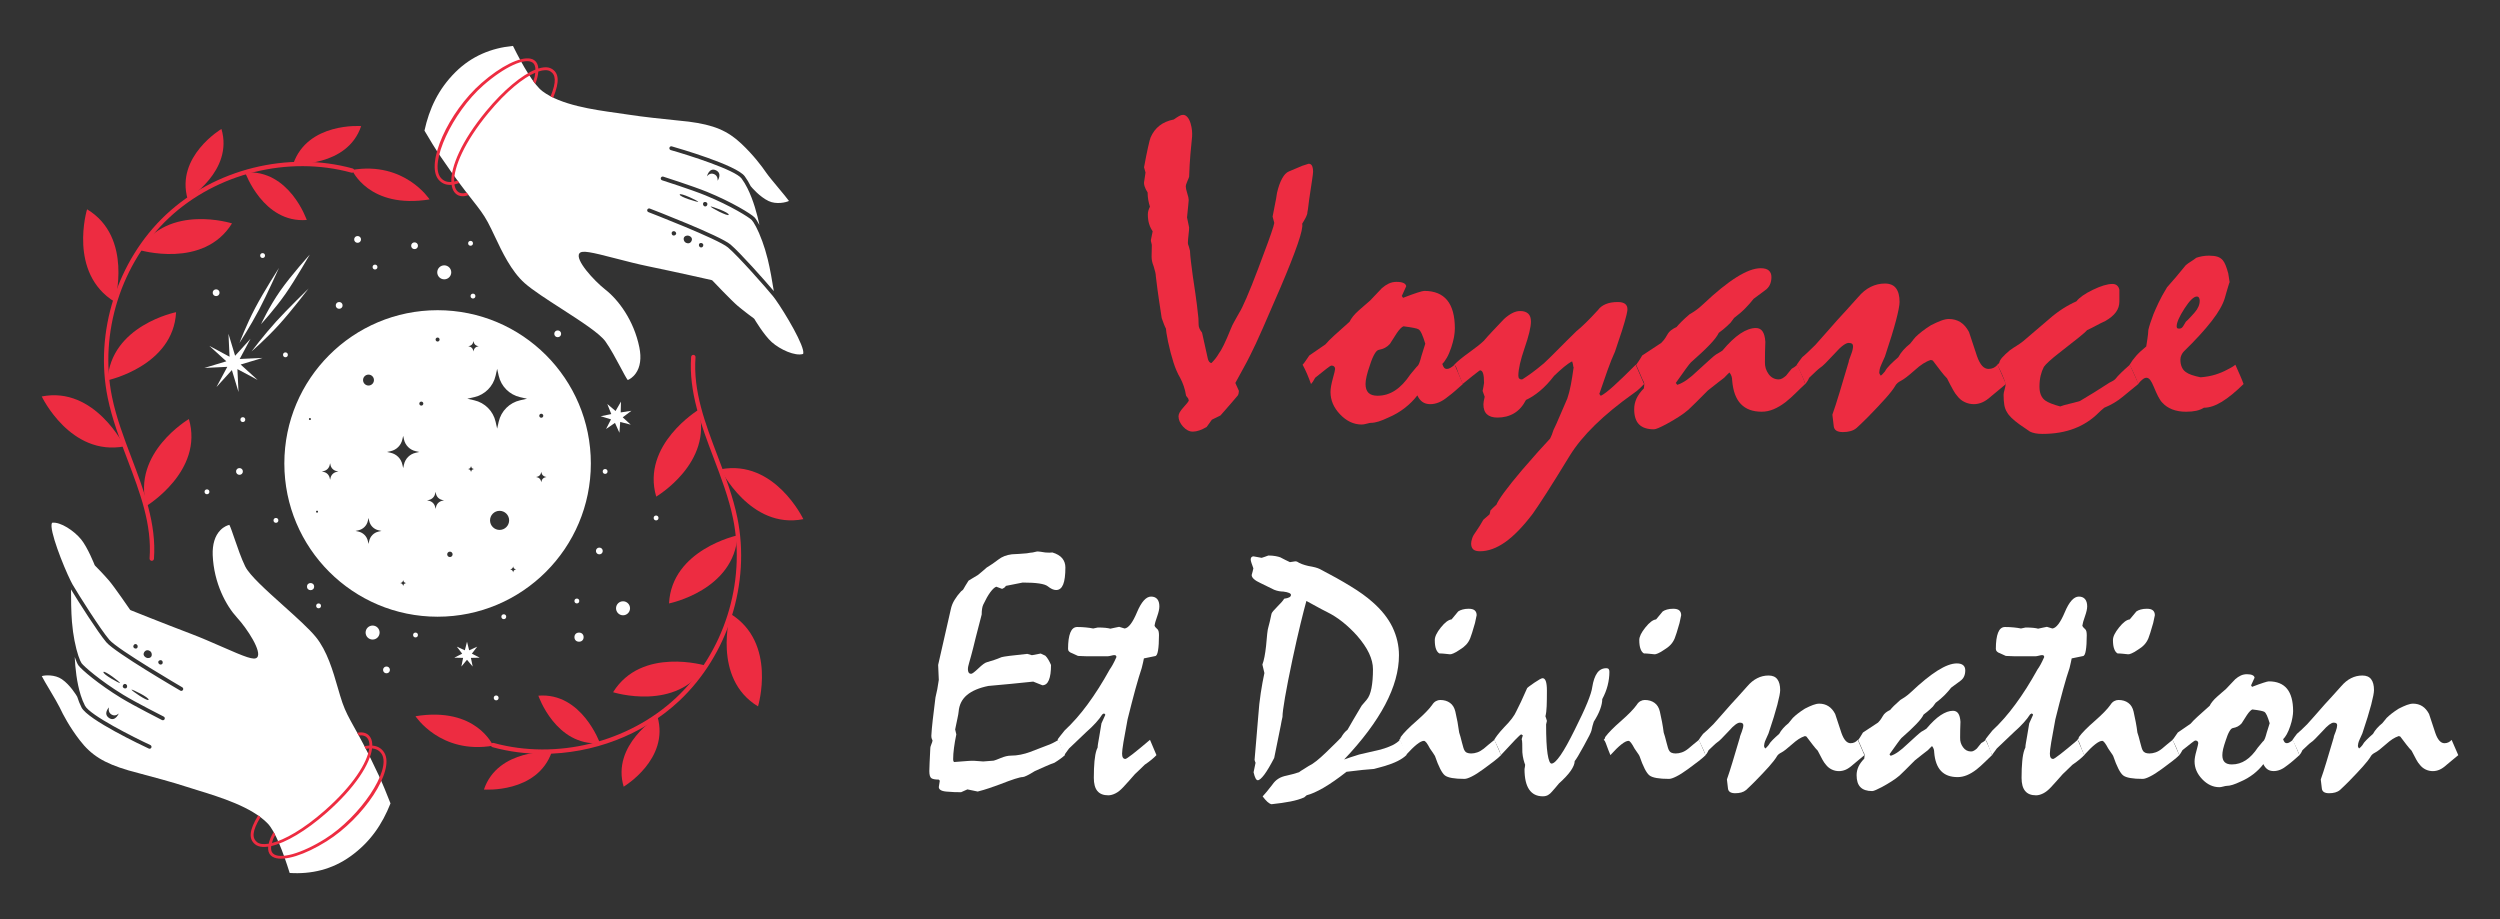 <?xml version="1.0" encoding="utf-8"?>
<!-- Generator: Adobe Illustrator 16.0.0, SVG Export Plug-In . SVG Version: 6.00 Build 0)  -->
<!DOCTYPE svg PUBLIC "-//W3C//DTD SVG 1.1//EN" "http://www.w3.org/Graphics/SVG/1.1/DTD/svg11.dtd">
<svg version="1.1" id="Calque_1" xmlns="http://www.w3.org/2000/svg" xmlns:xlink="http://www.w3.org/1999/xlink" x="0px" y="0px"
	 width="136px" height="50px" viewBox="0 0 136 50" enable-background="new 0 0 136 50" xml:space="preserve">
<rect x="0" y="0" width="136" height="50" fill="#333333" stroke="none"/>
<g>
	<g>
		<g>
			<path fill="#ED2C41" d="M69.321,12.126c-0.03-0.129-0.061-0.243-0.091-0.343c0.038-0.22,0.079-0.435,0.125-0.645
				c0.046-0.209,0.084-0.423,0.114-0.645c0.075-0.326,0.17-0.589,0.28-0.787c0.109-0.197,0.229-0.323,0.359-0.376l0.729-0.309
				c0.084-0.029,0.201-0.069,0.354-0.114c0.084,0,0.146,0.038,0.184,0.114c0.037,0.076,0.057,0.187,0.057,0.331
				c0,0.054-0.02,0.206-0.057,0.457c-0.038,0.25-0.092,0.604-0.159,1.061c-0.017,0.106-0.029,0.217-0.041,0.331
				s-0.028,0.229-0.052,0.343c0,0.076-0.026,0.165-0.079,0.268s-0.121,0.223-0.205,0.359c0.038,0.152-0.044,0.521-0.246,1.107
				c-0.201,0.585-0.514,1.377-0.939,2.373c-0.358,0.829-0.673,1.556-0.947,2.18c-0.272,0.624-0.512,1.137-0.717,1.54
				c-0.106,0.213-0.229,0.443-0.365,0.69c-0.138,0.247-0.277,0.504-0.422,0.771c0.068,0.159,0.133,0.304,0.194,0.434
				c-0.009,0.106-0.022,0.182-0.046,0.228c-0.106,0.122-0.24,0.278-0.398,0.468c-0.161,0.191-0.346,0.403-0.56,0.64
				c-0.145,0.068-0.301,0.145-0.467,0.229c-0.115,0.152-0.21,0.285-0.286,0.398c-0.144,0.084-0.279,0.147-0.404,0.188
				c-0.126,0.042-0.241,0.063-0.349,0.063c-0.189,0-0.366-0.092-0.53-0.274s-0.246-0.369-0.246-0.56
				c0-0.129,0.088-0.288,0.263-0.479s0.274-0.315,0.297-0.377l-0.034-0.114l-0.114-0.147c-0.03-0.19-0.071-0.363-0.126-0.521
				c-0.054-0.155-0.117-0.306-0.194-0.45c-0.137-0.228-0.259-0.508-0.365-0.839s-0.206-0.709-0.297-1.135
				c-0.039-0.198-0.067-0.355-0.087-0.474c-0.019-0.118-0.027-0.196-0.027-0.234c-0.031-0.053-0.065-0.129-0.103-0.228
				c-0.039-0.099-0.081-0.213-0.127-0.343c-0.038-0.251-0.086-0.566-0.143-0.947c-0.058-0.381-0.117-0.824-0.177-1.334
				c0-0.062-0.011-0.134-0.029-0.217c-0.02-0.085-0.047-0.187-0.086-0.31c-0.045-0.114-0.076-0.212-0.092-0.296
				c-0.015-0.083-0.023-0.159-0.023-0.229c0.009-0.221,0.012-0.438,0.012-0.65c-0.045-0.167-0.061-0.267-0.044-0.296l0.091-0.445
				c-0.076-0.106-0.141-0.235-0.189-0.388c-0.05-0.152-0.074-0.331-0.074-0.536c0-0.076,0.012-0.149,0.034-0.217
				c0.022-0.069,0.05-0.134,0.08-0.195c-0.038-0.121-0.069-0.244-0.092-0.37c-0.022-0.125-0.034-0.261-0.034-0.404
				c-0.075-0.115-0.131-0.228-0.165-0.337c-0.034-0.11-0.041-0.208-0.018-0.292l0.068-0.456c-0.03-0.114-0.058-0.209-0.08-0.285
				c0.084-0.457,0.156-0.821,0.218-1.096c0.061-0.273,0.105-0.448,0.137-0.524c0.113-0.267,0.275-0.481,0.484-0.645
				c0.21-0.164,0.47-0.276,0.782-0.337c0.105-0.076,0.199-0.138,0.279-0.183c0.08-0.046,0.154-0.069,0.222-0.069
				c0.085,0,0.163,0.041,0.234,0.12c0.072,0.08,0.132,0.196,0.177,0.349c0.038,0.129,0.063,0.255,0.074,0.377
				c0.012,0.121,0.013,0.231,0.007,0.331c-0.031,0.281-0.062,0.604-0.092,0.97c-0.031,0.364-0.055,0.771-0.069,1.22
				c-0.015,0.055-0.049,0.14-0.103,0.258c-0.053,0.117-0.079,0.211-0.079,0.279c0,0.075,0.026,0.198,0.079,0.365
				c0.054,0.167,0.08,0.289,0.08,0.365c0,0.045-0.007,0.129-0.022,0.25c-0.015,0.123-0.038,0.354-0.069,0.697
				c0.031,0.175,0.069,0.357,0.114,0.548c0,0.083-0.011,0.22-0.034,0.41c-0.022,0.19-0.033,0.331-0.033,0.422
				c0,0.053,0.008,0.094,0.022,0.12c0.016,0.026,0.045,0.131,0.091,0.313c0.008,0.168,0.024,0.359,0.051,0.577
				c0.028,0.217,0.061,0.474,0.099,0.771c0.037,0.258,0.086,0.58,0.143,0.97c0.058,0.387,0.113,0.837,0.166,1.346l0.012,0.377
				c0,0.053,0.016,0.116,0.046,0.188c0.03,0.073,0.076,0.146,0.139,0.223c0.045,0.205,0.096,0.427,0.147,0.662
				c0.055,0.236,0.107,0.479,0.162,0.73c0.016,0.084,0.042,0.148,0.08,0.194c0.038,0.045,0.08,0.068,0.126,0.068
				c0.167-0.167,0.3-0.339,0.398-0.514c0.068-0.084,0.157-0.237,0.268-0.462s0.242-0.527,0.395-0.908
				c0.037-0.098,0.094-0.216,0.17-0.353c0.075-0.138,0.163-0.293,0.262-0.469c0.099-0.151,0.236-0.43,0.409-0.832
				c0.175-0.403,0.389-0.937,0.639-1.599c0.205-0.547,0.379-1.011,0.519-1.392s0.24-0.674,0.303-0.879L69.321,12.126z"/>
			<path fill="#ED2C41" d="M70.861,19.84c0.054-0.053,0.108-0.123,0.166-0.211s0.124-0.185,0.199-0.291l0.879-0.605
				c0.106-0.129,0.27-0.294,0.491-0.495c0.221-0.202,0.493-0.448,0.821-0.736c0.038-0.084,0.101-0.181,0.188-0.292
				c0.087-0.109,0.191-0.218,0.313-0.324c0.107-0.099,0.214-0.192,0.32-0.279c0.107-0.088,0.205-0.173,0.297-0.258
				c0.114-0.114,0.223-0.228,0.325-0.342s0.207-0.225,0.314-0.331c0.121-0.106,0.246-0.189,0.376-0.251
				c0.129-0.061,0.27-0.091,0.422-0.091c0.167,0,0.295,0.021,0.383,0.063c0.087,0.041,0.135,0.102,0.143,0.176
				c-0.077,0.176-0.156,0.352-0.239,0.526l0.067,0.103c0.335-0.129,0.597-0.225,0.788-0.286c0.19-0.06,0.312-0.091,0.365-0.091
				c0.555,0,0.971,0.169,1.249,0.508c0.277,0.339,0.416,0.851,0.416,1.534c0,0.13-0.015,0.282-0.044,0.457
				c-0.032,0.175-0.081,0.365-0.149,0.57c-0.076,0.229-0.158,0.419-0.246,0.571c-0.087,0.152-0.169,0.262-0.244,0.331
				c0.03,0.098,0.063,0.169,0.103,0.211c0.037,0.042,0.087,0.063,0.147,0.063s0.124-0.019,0.188-0.057
				c0.066-0.038,0.144-0.096,0.234-0.172c0.076,0.167,0.15,0.341,0.223,0.519c0.073,0.18,0.147,0.356,0.224,0.531
				c-0.138,0.122-0.271,0.239-0.4,0.354c-0.129,0.114-0.266,0.225-0.41,0.331c-0.175,0.146-0.341,0.249-0.496,0.313
				c-0.156,0.064-0.311,0.097-0.462,0.097c-0.176,0-0.32-0.041-0.435-0.124c-0.114-0.084-0.205-0.202-0.273-0.354
				c-0.19,0.251-0.42,0.481-0.69,0.69c-0.27,0.209-0.569,0.383-0.896,0.52c-0.189,0.091-0.363,0.161-0.519,0.211
				c-0.157,0.05-0.299,0.074-0.429,0.074c-0.038,0-0.112,0.015-0.223,0.046c-0.109,0.03-0.2,0.045-0.268,0.045
				c-0.434,0-0.826-0.183-1.175-0.548c-0.351-0.365-0.525-0.771-0.525-1.221c0-0.183,0.042-0.424,0.124-0.725
				c0.085-0.3,0.126-0.478,0.126-0.53s-0.017-0.097-0.051-0.132c-0.034-0.033-0.081-0.051-0.143-0.051
				c-0.038,0-0.13,0.057-0.273,0.171c-0.145,0.114-0.351,0.278-0.617,0.491c-0.022,0.03-0.05,0.076-0.079,0.137
				c-0.03,0.061-0.079,0.129-0.148,0.205c-0.061-0.175-0.13-0.352-0.206-0.531C71.036,20.181,70.954,20.007,70.861,19.84z
				 M76.351,17.751c-0.038,0.009-0.094,0.049-0.166,0.12c-0.071,0.073-0.142,0.162-0.211,0.269c-0.106,0.176-0.228,0.365-0.364,0.57
				c-0.084,0.092-0.173,0.162-0.27,0.212c-0.094,0.05-0.203,0.085-0.325,0.108c-0.075,0.007-0.155,0.082-0.238,0.223
				c-0.084,0.141-0.169,0.344-0.252,0.609c-0.084,0.236-0.145,0.438-0.182,0.605c-0.039,0.167-0.058,0.308-0.058,0.422
				c0,0.213,0.053,0.373,0.159,0.479s0.271,0.16,0.491,0.16c0.35,0,0.671-0.097,0.964-0.292c0.293-0.193,0.568-0.484,0.828-0.873
				c0.121-0.144,0.235-0.281,0.342-0.41c0.061-0.045,0.11-0.12,0.148-0.223s0.076-0.229,0.114-0.382l0.205-0.65
				c-0.068-0.229-0.133-0.409-0.194-0.542c-0.061-0.134-0.121-0.216-0.182-0.246c-0.039-0.022-0.122-0.047-0.252-0.073
				C76.78,17.811,76.594,17.782,76.351,17.751z"/>
			<path fill="#ED2C41" d="M79.112,19.84c0.175-0.183,0.443-0.403,0.805-0.662c0.36-0.258,0.629-0.472,0.804-0.639
				c0.115-0.138,0.264-0.302,0.446-0.496c0.184-0.193,0.401-0.424,0.653-0.69c0.151-0.138,0.3-0.243,0.445-0.319
				s0.29-0.114,0.436-0.114c0.182,0,0.325,0.046,0.428,0.137c0.103,0.092,0.154,0.236,0.154,0.434c0,0.297-0.115,0.776-0.344,1.438
				c-0.228,0.662-0.341,1.164-0.341,1.507c0,0.076,0.016,0.129,0.051,0.159c0.034,0.031,0.074,0.046,0.12,0.046l0.058-0.011
				c0.144-0.092,0.313-0.208,0.508-0.349c0.193-0.141,0.411-0.313,0.655-0.519c0.197-0.183,0.443-0.423,0.736-0.72
				s0.636-0.64,1.032-1.026c0.152-0.122,0.325-0.278,0.52-0.469c0.193-0.189,0.412-0.417,0.655-0.684
				c0.099-0.138,0.238-0.244,0.418-0.319c0.179-0.076,0.396-0.114,0.655-0.114c0.175,0,0.306,0.032,0.394,0.097
				s0.132,0.161,0.132,0.291c0,0.053-0.006,0.104-0.018,0.154c-0.012,0.049-0.021,0.097-0.028,0.142
				c-0.054,0.229-0.134,0.509-0.239,0.839c-0.107,0.331-0.236,0.722-0.389,1.17c-0.129,0.282-0.265,0.618-0.405,1.01
				s-0.291,0.824-0.45,1.296l0.079,0.103c0.159-0.076,0.396-0.257,0.712-0.543c0.313-0.285,0.711-0.667,1.188-1.146l0.456,1.05
				c-0.061,0.061-0.135,0.136-0.223,0.223c-0.086,0.087-0.203,0.181-0.347,0.28c-0.813,0.577-1.512,1.15-2.094,1.717
				c-0.581,0.566-1.042,1.128-1.384,1.683c-0.511,0.837-0.935,1.519-1.271,2.043c-0.34,0.525-0.584,0.894-0.736,1.106
				c-0.524,0.692-1.021,1.206-1.493,1.541c-0.473,0.334-0.932,0.502-1.381,0.502c-0.167,0-0.289-0.034-0.365-0.103
				c-0.075-0.069-0.114-0.175-0.114-0.32c0-0.076,0.02-0.171,0.058-0.285c0.037-0.114,0.106-0.235,0.206-0.365
				c0.144-0.205,0.276-0.418,0.398-0.639l0.34-0.297c0.029-0.099,0.044-0.167,0.044-0.205c0.031-0.038,0.074-0.084,0.132-0.137
				c0.056-0.054,0.122-0.115,0.198-0.183c0.054-0.138,0.195-0.363,0.428-0.68c0.231-0.315,0.557-0.721,0.975-1.215
				c0.313-0.365,0.598-0.69,0.855-0.977c0.26-0.284,0.48-0.525,0.663-0.724c0.03-0.061,0.063-0.133,0.097-0.217
				c0.034-0.083,0.063-0.167,0.086-0.251c0.099-0.197,0.207-0.438,0.324-0.719c0.118-0.281,0.262-0.612,0.429-0.993
				c0.075-0.22,0.141-0.473,0.194-0.759c0.053-0.284,0.102-0.595,0.148-0.93c-0.016-0.03-0.025-0.07-0.029-0.12
				c-0.004-0.049-0.021-0.119-0.052-0.211c-0.136,0.068-0.286,0.171-0.45,0.309c-0.163,0.137-0.341,0.296-0.53,0.479
				c-0.251,0.326-0.506,0.599-0.765,0.815s-0.515,0.383-0.765,0.496c-0.168,0.327-0.383,0.569-0.645,0.725
				c-0.263,0.156-0.565,0.234-0.907,0.234c-0.252,0-0.441-0.059-0.571-0.178c-0.129-0.117-0.193-0.298-0.193-0.542
				c0-0.045,0.006-0.103,0.018-0.171s0.027-0.148,0.051-0.239c-0.03-0.076-0.068-0.183-0.113-0.319
				c0.029-0.13,0.057-0.274,0.078-0.434c0-0.229-0.016-0.399-0.051-0.514c-0.034-0.114-0.089-0.172-0.165-0.172l-0.046,0.023
				c-0.083,0.062-0.201,0.152-0.354,0.274c-0.151,0.121-0.335,0.27-0.548,0.444c-0.037-0.099-0.085-0.217-0.142-0.354
				c-0.059-0.137-0.117-0.296-0.178-0.479c-0.016-0.045-0.033-0.088-0.057-0.126S79.143,19.862,79.112,19.84z"/>
			<path fill="#ED2C41" d="M89.335,19.338l1.039-0.685c0.038-0.038,0.084-0.089,0.138-0.154c0.053-0.064,0.113-0.157,0.183-0.279
				c0.053-0.1,0.123-0.183,0.21-0.252c0.089-0.067,0.188-0.129,0.303-0.182c0.062-0.076,0.149-0.171,0.263-0.285
				s0.259-0.248,0.435-0.399c0.083-0.046,0.189-0.112,0.318-0.2c0.13-0.088,0.271-0.203,0.423-0.348
				c0.691-0.654,1.298-1.145,1.819-1.472c0.521-0.328,0.961-0.491,1.318-0.491c0.197,0,0.344,0.042,0.439,0.125
				c0.094,0.084,0.143,0.202,0.143,0.354c0,0.16-0.028,0.301-0.086,0.422c-0.057,0.122-0.146,0.225-0.268,0.308
				c-0.19,0.138-0.396,0.29-0.617,0.457c-0.121,0.16-0.27,0.329-0.445,0.508c-0.175,0.179-0.379,0.355-0.615,0.531
				c-0.076,0.099-0.142,0.186-0.194,0.262c-0.038,0.038-0.11,0.106-0.217,0.205c-0.106,0.1-0.247,0.214-0.422,0.343
				c-0.076,0.167-0.241,0.384-0.496,0.65c-0.256,0.267-0.596,0.586-1.021,0.958c-0.053,0.054-0.148,0.176-0.285,0.365
				c-0.138,0.19-0.316,0.442-0.537,0.754l0.08,0.103c0.167-0.053,0.342-0.145,0.525-0.273c0.183-0.13,0.384-0.301,0.605-0.515
				c0.258-0.234,0.47-0.428,0.633-0.575c0.163-0.148,0.279-0.246,0.348-0.291c0.054-0.03,0.107-0.062,0.159-0.092
				c0.054-0.03,0.115-0.068,0.183-0.114c0.351-0.418,0.678-0.728,0.981-0.93c0.305-0.201,0.586-0.302,0.845-0.302
				c0.16,0,0.281,0.063,0.365,0.188c0.083,0.126,0.133,0.314,0.148,0.565c-0.016,0.381-0.022,0.745-0.022,1.096
				c-0.009,0.243,0.059,0.461,0.199,0.655s0.325,0.291,0.554,0.291c0.067,0,0.135-0.02,0.199-0.058
				c0.064-0.037,0.132-0.088,0.2-0.147c0.053-0.069,0.104-0.134,0.154-0.193c0.049-0.062,0.1-0.122,0.153-0.184
				c0.03-0.015,0.074-0.041,0.131-0.079c0.058-0.039,0.112-0.085,0.166-0.138c0.106,0.229,0.195,0.428,0.268,0.6
				c0.073,0.171,0.128,0.321,0.166,0.45c-0.175,0.16-0.348,0.326-0.519,0.497c-0.172,0.17-0.353,0.333-0.542,0.484
				c-0.229,0.175-0.45,0.306-0.663,0.394c-0.212,0.088-0.426,0.132-0.64,0.132c-0.493,0-0.873-0.141-1.14-0.424
				c-0.267-0.28-0.422-0.706-0.468-1.277c0-0.067-0.01-0.138-0.029-0.211c-0.019-0.071-0.06-0.146-0.119-0.223
				c-0.038,0.038-0.08,0.079-0.126,0.12c-0.046,0.042-0.099,0.097-0.159,0.166c-0.1,0.076-0.223,0.171-0.371,0.285
				s-0.322,0.251-0.52,0.41c-0.266,0.274-0.49,0.498-0.673,0.674c-0.184,0.175-0.313,0.301-0.389,0.376
				c-0.151,0.13-0.328,0.259-0.53,0.389c-0.202,0.129-0.428,0.263-0.679,0.398c-0.159,0.085-0.297,0.151-0.411,0.2
				s-0.197,0.074-0.251,0.074c-0.364,0-0.634-0.09-0.81-0.269c-0.175-0.179-0.263-0.454-0.263-0.827c0-0.205,0.044-0.4,0.131-0.588
				c0.088-0.186,0.22-0.366,0.395-0.542c0.015-0.099,0.022-0.179,0.022-0.239c0-0.037-0.01-0.077-0.029-0.119
				c-0.019-0.043-0.043-0.09-0.074-0.143c-0.045-0.106-0.097-0.227-0.153-0.36c-0.058-0.133-0.119-0.275-0.188-0.428
				c0.029-0.03,0.074-0.089,0.13-0.177C89.193,19.576,89.261,19.468,89.335,19.338z"/>
			<path fill="#ED2C41" d="M97.746,19.84c0.03-0.053,0.07-0.112,0.12-0.177s0.107-0.143,0.177-0.233
				c0.076-0.062,0.175-0.148,0.297-0.264c0.121-0.113,0.259-0.246,0.411-0.398c0.136-0.152,0.304-0.341,0.501-0.565
				c0.198-0.224,0.438-0.496,0.719-0.815c0.122-0.129,0.274-0.295,0.456-0.497c0.184-0.2,0.399-0.442,0.651-0.724
				c0.213-0.252,0.44-0.438,0.685-0.56c0.243-0.121,0.502-0.183,0.776-0.183c0.272,0,0.475,0.086,0.604,0.257
				c0.129,0.171,0.193,0.421,0.193,0.748c0,0.174-0.064,0.51-0.193,1.003c-0.13,0.495-0.332,1.149-0.604,1.963
				c-0.068,0.152-0.134,0.298-0.194,0.434c-0.046,0.1-0.075,0.188-0.092,0.263c-0.015,0.076-0.022,0.133-0.022,0.171
				c0,0.046,0.027,0.103,0.08,0.172c0.037-0.023,0.074-0.053,0.108-0.092c0.033-0.037,0.074-0.083,0.12-0.137
				c0.061-0.114,0.153-0.233,0.279-0.359c0.125-0.126,0.275-0.264,0.45-0.416c0.068-0.13,0.158-0.258,0.269-0.383
				c0.109-0.125,0.233-0.241,0.371-0.348c0.029-0.031,0.069-0.081,0.119-0.148c0.05-0.068,0.108-0.141,0.177-0.217
				c0.1-0.1,0.218-0.202,0.354-0.308c0.137-0.106,0.297-0.217,0.479-0.331c0.205-0.106,0.39-0.19,0.553-0.252
				c0.164-0.061,0.306-0.091,0.428-0.091c0.235,0,0.446,0.058,0.628,0.171c0.183,0.114,0.338,0.293,0.468,0.537
				c0.152,0.472,0.297,0.908,0.434,1.312c0.083,0.236,0.177,0.411,0.279,0.525s0.219,0.171,0.349,0.171
				c0.099,0,0.188-0.019,0.269-0.057c0.08-0.038,0.153-0.096,0.222-0.172l0.456,1.05c-0.129,0.106-0.263,0.217-0.398,0.331
				c-0.138,0.113-0.271,0.225-0.398,0.33c-0.177,0.16-0.34,0.272-0.492,0.337s-0.304,0.097-0.456,0.097
				c-0.176,0-0.343-0.037-0.502-0.113c-0.16-0.075-0.297-0.189-0.41-0.342c-0.062-0.062-0.138-0.173-0.229-0.337
				c-0.093-0.164-0.198-0.368-0.319-0.611c-0.1-0.098-0.211-0.229-0.337-0.393c-0.126-0.164-0.272-0.355-0.439-0.577l-0.103-0.033
				c-0.146,0.045-0.287,0.114-0.428,0.205s-0.291,0.209-0.45,0.354c-0.342,0.304-0.589,0.494-0.741,0.57s-0.254,0.164-0.309,0.263
				c-0.105,0.183-0.287,0.419-0.546,0.707c-0.259,0.289-0.581,0.632-0.969,1.027c-0.1,0.099-0.197,0.196-0.297,0.291
				c-0.099,0.096-0.197,0.188-0.296,0.28c-0.099,0.083-0.21,0.142-0.336,0.176c-0.126,0.035-0.264,0.052-0.416,0.052
				c-0.305,0-0.47-0.104-0.496-0.314c-0.027-0.208-0.052-0.42-0.075-0.633c0.114-0.319,0.243-0.719,0.388-1.198
				c0.146-0.479,0.313-1.038,0.5-1.677c0-0.038,0.014-0.09,0.04-0.154c0.025-0.064,0.058-0.15,0.095-0.257
				c0.038-0.099,0.064-0.185,0.08-0.257c0.015-0.072,0.021-0.135,0.021-0.188c0-0.054-0.019-0.096-0.056-0.126
				c-0.04-0.031-0.1-0.046-0.184-0.046c-0.076,0-0.177,0.046-0.302,0.137c-0.126,0.092-0.276,0.235-0.451,0.434
				c-0.214,0.229-0.384,0.407-0.513,0.537c-0.131,0.129-0.217,0.205-0.264,0.228c-0.075,0.054-0.165,0.13-0.268,0.229
				c-0.104,0.099-0.22,0.209-0.348,0.331c-0.016,0.03-0.039,0.076-0.068,0.137c-0.031,0.061-0.08,0.129-0.149,0.205
				c-0.031-0.114-0.083-0.255-0.159-0.422C97.967,20.3,97.867,20.091,97.746,19.84z"/>
			<path fill="#ED2C41" d="M108.654,19.84l0.104-0.091c0.007-0.084,0.061-0.183,0.159-0.297c0.1-0.114,0.24-0.247,0.422-0.399
				c0.114-0.084,0.234-0.163,0.36-0.239c0.125-0.076,0.245-0.16,0.359-0.251c0.479-0.411,0.942-0.807,1.393-1.188
				c0.258-0.228,0.516-0.424,0.774-0.588s0.503-0.294,0.731-0.393c0.159-0.206,0.457-0.416,0.896-0.628
				c0.438-0.213,0.793-0.319,1.067-0.319c0.106,0,0.191,0.03,0.257,0.091c0.063,0.062,0.103,0.137,0.119,0.229v0.628
				c0,0.22-0.063,0.416-0.188,0.587c-0.126,0.172-0.314,0.329-0.565,0.474c-0.167,0.076-0.334,0.16-0.501,0.251
				c-0.168,0.092-0.335,0.176-0.502,0.251c-0.062,0.076-0.223,0.219-0.485,0.428c-0.263,0.21-0.618,0.489-1.067,0.839
				c-0.205,0.159-0.376,0.303-0.513,0.428c-0.138,0.126-0.232,0.227-0.286,0.303c-0.076,0.145-0.135,0.305-0.177,0.479
				c-0.041,0.175-0.063,0.376-0.063,0.604c0,0.175,0.026,0.325,0.08,0.451c0.053,0.125,0.133,0.226,0.239,0.302
				c0.076,0.053,0.181,0.107,0.314,0.16c0.133,0.054,0.299,0.106,0.496,0.159c0.113-0.045,0.264-0.089,0.45-0.132
				c0.187-0.041,0.395-0.097,0.622-0.164c0.258-0.152,0.523-0.312,0.793-0.48c0.27-0.167,0.538-0.338,0.805-0.513
				c0.038-0.023,0.085-0.048,0.143-0.074s0.116-0.066,0.177-0.119c0.076-0.1,0.181-0.214,0.313-0.343
				c0.133-0.13,0.295-0.278,0.485-0.445c0.305,0.662,0.457,1.013,0.457,1.05c-0.282,0.228-0.567,0.462-0.856,0.702
				c-0.289,0.239-0.621,0.436-0.992,0.587c-0.123,0.1-0.226,0.19-0.309,0.274c-0.38,0.381-0.823,0.668-1.329,0.861
				c-0.507,0.193-1.082,0.29-1.729,0.29c-0.146,0-0.274-0.01-0.388-0.033c-0.114-0.022-0.21-0.054-0.286-0.091
				c-0.228-0.152-0.422-0.286-0.582-0.4c-0.167-0.121-0.308-0.237-0.422-0.347c-0.114-0.11-0.198-0.216-0.25-0.315
				c-0.07-0.105-0.117-0.235-0.144-0.387c-0.026-0.152-0.04-0.339-0.04-0.56c0-0.062,0.02-0.159,0.058-0.296
				c0.037-0.138,0.056-0.232,0.056-0.286c-0.053-0.167-0.117-0.338-0.193-0.514C108.841,20.201,108.753,20.023,108.654,19.84z"/>
			<path fill="#ED2C41" d="M115.854,19.84c0.092-0.159,0.21-0.32,0.354-0.484c0.145-0.163,0.328-0.333,0.548-0.509
				c0.023-0.151,0.047-0.302,0.069-0.451c0.022-0.147,0.037-0.297,0.045-0.449c0.023-0.107,0.06-0.232,0.108-0.377
				c0.05-0.145,0.104-0.3,0.166-0.468c0.068-0.168,0.162-0.377,0.279-0.628s0.271-0.531,0.463-0.844
				c0.158-0.176,0.326-0.367,0.502-0.577c0.175-0.209,0.349-0.42,0.523-0.633c0.085-0.068,0.176-0.133,0.274-0.193
				c0.099-0.062,0.198-0.13,0.297-0.206c0.091-0.03,0.194-0.058,0.309-0.08c0.113-0.022,0.239-0.034,0.377-0.034
				c0.189,0,0.343,0.02,0.461,0.057c0.117,0.038,0.216,0.104,0.292,0.194c0.053,0.061,0.104,0.153,0.153,0.274
				c0.05,0.122,0.098,0.27,0.143,0.444c0.023,0.153,0.05,0.32,0.08,0.502c0-0.045-0.014-0.026-0.039,0.058
				c-0.026,0.083-0.067,0.217-0.12,0.399l-0.104,0.365c-0.105,0.364-0.346,0.786-0.72,1.267c-0.371,0.479-0.873,1.027-1.505,1.643
				c-0.054,0.054-0.1,0.12-0.137,0.2c-0.038,0.079-0.058,0.166-0.058,0.257c0,0.159,0.028,0.3,0.085,0.422
				c0.058,0.121,0.14,0.213,0.246,0.273c0.061,0.046,0.158,0.092,0.29,0.138c0.134,0.046,0.292,0.087,0.475,0.125
				c0.296-0.022,0.566-0.072,0.811-0.148c0.243-0.076,0.459-0.167,0.65-0.273c0.037-0.023,0.098-0.055,0.183-0.097
				c0.082-0.042,0.167-0.097,0.251-0.166c0.098,0.221,0.187,0.419,0.262,0.594c0.076,0.175,0.138,0.327,0.183,0.456
				c-0.434,0.427-0.827,0.748-1.181,0.965s-0.679,0.324-0.977,0.324c-0.121,0.077-0.26,0.132-0.416,0.166
				c-0.155,0.034-0.341,0.052-0.554,0.052c-0.281,0-0.53-0.042-0.747-0.126s-0.397-0.205-0.542-0.365
				c-0.075-0.076-0.152-0.188-0.228-0.337c-0.076-0.147-0.156-0.325-0.24-0.53c-0.068-0.167-0.133-0.291-0.193-0.37
				c-0.062-0.081-0.13-0.12-0.206-0.12c-0.061,0-0.129,0.027-0.205,0.086c-0.076,0.056-0.16,0.142-0.251,0.256
				c-0.03-0.114-0.084-0.255-0.16-0.422C116.076,20.3,115.977,20.091,115.854,19.84z M119.507,16.131
				c-0.168,0-0.393,0.22-0.674,0.656c-0.281,0.438-0.422,0.759-0.422,0.964c0,0.047,0.009,0.079,0.028,0.099
				c0.019,0.019,0.06,0.027,0.119,0.027c0.084,0,0.152-0.044,0.206-0.131s0.104-0.169,0.147-0.245
				c0.085-0.076,0.167-0.158,0.246-0.245c0.079-0.088,0.158-0.173,0.233-0.258c0.092-0.105,0.16-0.212,0.206-0.319
				c0.046-0.105,0.068-0.212,0.068-0.319c0-0.068-0.013-0.123-0.04-0.165C119.6,16.153,119.56,16.131,119.507,16.131z"/>
		</g>
		<g>
			<path fill="#FFFFFF" d="M57.588,40.247l0.344,0.832c-0.066,0.061-0.146,0.125-0.24,0.194c-0.093,0.068-0.202,0.143-0.33,0.221
				c-0.126,0.042-0.278,0.103-0.456,0.182c-0.179,0.078-0.381,0.169-0.61,0.271c-0.175,0.108-0.316,0.19-0.429,0.244
				c-0.112,0.055-0.189,0.081-0.231,0.081c-0.078,0-0.221,0.034-0.43,0.1c-0.206,0.066-0.479,0.167-0.817,0.299
				c-0.181,0.065-0.372,0.134-0.573,0.203c-0.202,0.069-0.411,0.131-0.629,0.186l-0.56-0.117l-0.343,0.153
				c-0.116,0-0.23-0.002-0.349-0.004c-0.118-0.004-0.23-0.011-0.34-0.022c-0.174-0.007-0.306-0.03-0.393-0.073
				c-0.087-0.042-0.131-0.103-0.131-0.182l0.054-0.342l-0.054-0.063c-0.205,0-0.343-0.028-0.412-0.082
				c-0.068-0.055-0.104-0.181-0.104-0.38c0-0.09,0.006-0.24,0.015-0.452c0.009-0.21,0.022-0.484,0.04-0.822
				c0-0.029,0.019-0.094,0.058-0.19c0.04-0.095,0.061-0.164,0.061-0.207c-0.031-0.061-0.05-0.107-0.056-0.145
				c-0.006-0.036-0.009-0.069-0.009-0.1c0.012-0.234,0.038-0.524,0.077-0.867c0.039-0.344,0.089-0.75,0.148-1.221
				c0.073-0.283,0.133-0.603,0.182-0.958c-0.012-0.265-0.024-0.536-0.036-0.814c0.222-1,0.452-2.005,0.687-3.019
				c0.036-0.18,0.104-0.352,0.204-0.515c0.098-0.162,0.218-0.319,0.357-0.47c0.06-0.042,0.098-0.075,0.116-0.1
				c0.03-0.055,0.069-0.122,0.117-0.203c0.049-0.082,0.105-0.173,0.172-0.276c0.036-0.024,0.096-0.06,0.176-0.108
				c0.082-0.047,0.192-0.113,0.331-0.198c0.061-0.048,0.13-0.105,0.208-0.171c0.078-0.067,0.169-0.146,0.271-0.235
				c0.229-0.139,0.441-0.284,0.638-0.438s0.441-0.249,0.735-0.285c0.14-0.006,0.278-0.013,0.417-0.023
				c0.139-0.008,0.271-0.019,0.397-0.031c0.12-0.023,0.226-0.039,0.316-0.045c0.061-0.012,0.113-0.023,0.158-0.036
				s0.086-0.019,0.122-0.019s0.086,0.005,0.149,0.015c0.063,0.009,0.148,0.022,0.257,0.04c0.084,0.006,0.156,0.01,0.218,0.01
				c0.06,0,0.117-0.004,0.171-0.01c0.24,0.072,0.419,0.178,0.534,0.316c0.113,0.139,0.171,0.305,0.171,0.497
				c0,0.416-0.04,0.726-0.121,0.927c-0.082,0.202-0.209,0.303-0.385,0.303c-0.133,0-0.284-0.068-0.452-0.203
				c-0.169-0.137-0.623-0.204-1.365-0.204c-0.307,0.062-0.611,0.121-0.913,0.181c-0.029,0.049-0.064,0.085-0.103,0.109
				c-0.039,0.024-0.074,0.042-0.104,0.054l-0.317-0.118c-0.097,0.037-0.203,0.137-0.325,0.3c-0.12,0.163-0.246,0.386-0.38,0.668
				c-0.029,0.061-0.052,0.136-0.066,0.227c-0.016,0.091-0.022,0.196-0.022,0.316c-0.109,0.434-0.218,0.853-0.325,1.257
				c-0.103,0.433-0.187,0.761-0.249,0.984c-0.063,0.223-0.102,0.358-0.114,0.406c-0.018,0.061-0.032,0.118-0.044,0.172
				c-0.012,0.055-0.018,0.108-0.018,0.163c0,0.078,0.015,0.138,0.044,0.181c0.03,0.042,0.076,0.063,0.136,0.063
				c0.055,0,0.187-0.1,0.395-0.298c0.207-0.198,0.361-0.31,0.465-0.334c0.126-0.036,0.254-0.076,0.385-0.118
				c0.129-0.042,0.264-0.094,0.401-0.153c0.054-0.018,0.198-0.041,0.431-0.072c0.23-0.03,0.555-0.065,0.97-0.108l0.254,0.072
				l0.479-0.091l0.253,0.118c0.061,0.06,0.116,0.134,0.167,0.222c0.052,0.087,0.099,0.183,0.141,0.283
				c0,0.363-0.039,0.637-0.118,0.824c-0.076,0.186-0.195,0.279-0.352,0.279l-0.498-0.199c-0.409,0.043-0.814,0.084-1.215,0.123
				c-0.401,0.039-0.809,0.076-1.226,0.113c-0.504,0.102-0.894,0.268-1.166,0.496c-0.27,0.229-0.42,0.53-0.451,0.904
				c-0.006,0.078-0.027,0.199-0.063,0.361c-0.037,0.163-0.079,0.365-0.126,0.605l0.063,0.271c-0.055,0.26-0.097,0.503-0.126,0.731
				c-0.031,0.229-0.046,0.435-0.046,0.615c0,0.061,0.008,0.104,0.027,0.131c0.019,0.027,0.039,0.035,0.063,0.022
				c0.29-0.023,0.521-0.042,0.696-0.054s0.299-0.016,0.37-0.009c0.158,0.012,0.316,0.024,0.479,0.035l0.569-0.044
				c0.06-0.013,0.191-0.062,0.393-0.146c0.202-0.084,0.385-0.127,0.548-0.127c0.175,0,0.351-0.018,0.527-0.054
				c0.179-0.036,0.349-0.084,0.512-0.145c0.162-0.06,0.323-0.121,0.484-0.186c0.158-0.063,0.32-0.124,0.482-0.185
				c0.06-0.019,0.141-0.052,0.24-0.1C57.339,40.389,57.455,40.326,57.588,40.247z"/>
			<path fill="#FFFFFF" d="M57.533,40.247l0.036-0.072c0.036-0.048,0.083-0.108,0.141-0.181c0.057-0.072,0.125-0.156,0.202-0.253
				c0.429-0.398,0.847-0.871,1.253-1.423c0.407-0.552,0.809-1.186,1.206-1.903c0.049-0.066,0.103-0.154,0.163-0.262
				c0.061-0.108,0.128-0.245,0.199-0.407c0-0.037-0.009-0.063-0.028-0.081c-0.018-0.018-0.047-0.027-0.089-0.027
				c-0.036,0-0.096,0.01-0.176,0.032c-0.082,0.021-0.145,0.031-0.186,0.031h-1.131c-0.048,0-0.128-0.003-0.239-0.009
				c-0.112-0.007-0.191-0.01-0.24-0.01c-0.061-0.029-0.115-0.056-0.167-0.076c-0.051-0.021-0.101-0.044-0.148-0.068
				c-0.072-0.023-0.128-0.055-0.167-0.095c-0.041-0.039-0.06-0.086-0.06-0.14c0-0.386,0.041-0.682,0.123-0.887
				c0.081-0.204,0.205-0.307,0.375-0.307c0.168,0,0.326,0.008,0.475,0.023c0.147,0.014,0.279,0.033,0.394,0.058
				c0.09-0.018,0.175-0.036,0.254-0.054c0.162,0,0.3,0.006,0.416,0.018c0.114,0.012,0.201,0.027,0.263,0.046
				c0.077-0.019,0.154-0.036,0.229-0.05c0.076-0.016,0.159-0.032,0.249-0.051l0.299,0.091c0.211-0.024,0.437-0.319,0.674-0.886
				c0.239-0.566,0.494-0.85,0.765-0.85c0.145,0,0.257,0.045,0.335,0.136s0.116,0.224,0.116,0.397c0,0.139-0.039,0.32-0.12,0.547
				c-0.083,0.226-0.129,0.396-0.141,0.511c0.012,0.023,0.027,0.051,0.049,0.077c0.021,0.027,0.051,0.059,0.093,0.094
				c0.035,0.025,0.061,0.065,0.075,0.123c0.015,0.057,0.023,0.129,0.023,0.213c0,0.361-0.018,0.64-0.051,0.835
				c-0.032,0.196-0.085,0.297-0.157,0.304l-0.612,0.126c-0.013,0.061-0.027,0.134-0.046,0.222c-0.019,0.087-0.042,0.188-0.073,0.303
				c-0.102,0.301-0.216,0.685-0.344,1.147c-0.126,0.465-0.268,1.013-0.425,1.646c-0.097,0.505-0.171,0.915-0.223,1.229
				c-0.052,0.313-0.076,0.523-0.076,0.632c0,0.097,0.015,0.17,0.044,0.217c0.03,0.05,0.076,0.073,0.136,0.073
				c0.037,0,0.167-0.088,0.395-0.263c0.225-0.175,0.539-0.434,0.943-0.777l0.352,0.832c-0.06,0.066-0.144,0.145-0.252,0.234
				c-0.108,0.091-0.237,0.187-0.389,0.29c-0.061,0.066-0.136,0.14-0.226,0.222c-0.091,0.081-0.19,0.176-0.3,0.283
				c-0.106,0.122-0.214,0.242-0.319,0.363c-0.105,0.12-0.213,0.236-0.321,0.352c-0.145,0.157-0.285,0.27-0.425,0.339
				c-0.139,0.069-0.268,0.104-0.389,0.104c-0.266,0-0.462-0.078-0.593-0.235c-0.129-0.156-0.193-0.395-0.193-0.714
				c0-0.35,0.013-0.652,0.036-0.908c0.024-0.256,0.063-0.463,0.117-0.619c0.024-0.049,0.042-0.091,0.055-0.127
				c0-0.061,0.009-0.142,0.027-0.244c0.019-0.102,0.039-0.223,0.063-0.361c0.035-0.235,0.075-0.47,0.117-0.705
				c0.066-0.145,0.137-0.298,0.208-0.461c0-0.03-0.024-0.057-0.071-0.081l-0.092,0.054c-0.09,0.145-0.207,0.297-0.352,0.456
				c-0.146,0.16-0.316,0.327-0.516,0.502c-0.307,0.296-0.62,0.594-0.94,0.896c-0.018,0.03-0.052,0.074-0.1,0.136
				c-0.049,0.06-0.104,0.135-0.163,0.226c-0.029-0.073-0.067-0.164-0.112-0.276c-0.046-0.111-0.092-0.239-0.141-0.384
				c-0.013-0.036-0.026-0.069-0.045-0.1C57.578,40.29,57.558,40.266,57.533,40.247z"/>
			<path fill="#FFFFFF" d="M76.17,40.238c0.134,0.296,0.248,0.572,0.345,0.832c-0.121,0.12-0.281,0.23-0.48,0.33
				s-0.431,0.188-0.694,0.268c-0.074,0.018-0.158,0.041-0.259,0.072c-0.099,0.03-0.213,0.06-0.339,0.091
				c-0.175,0.012-0.384,0.03-0.628,0.054c-0.245,0.024-0.532,0.059-0.863,0.1c-0.471,0.368-0.887,0.658-1.251,0.87
				c-0.366,0.211-0.672,0.346-0.918,0.407l-0.136,0.117c-0.206,0.091-0.453,0.164-0.745,0.222c-0.293,0.057-0.638,0.107-1.034,0.149
				c-0.074-0.019-0.148-0.062-0.223-0.131c-0.075-0.07-0.161-0.167-0.258-0.294c0.06-0.066,0.135-0.153,0.227-0.26
				c0.09-0.105,0.189-0.231,0.298-0.376c0.091-0.134,0.196-0.241,0.322-0.322c0.123-0.081,0.281-0.14,0.472-0.177
				c0.201-0.042,0.421-0.103,0.662-0.181c0.059-0.048,0.133-0.098,0.222-0.148c0.086-0.052,0.185-0.113,0.294-0.186
				c0.137-0.066,0.283-0.16,0.432-0.28c0.151-0.12,0.316-0.268,0.498-0.442c0.241-0.235,0.435-0.425,0.579-0.565
				c0.144-0.143,0.231-0.231,0.262-0.267c0.047-0.085,0.099-0.161,0.153-0.231c0.054-0.068,0.121-0.133,0.198-0.193
				c0.084-0.145,0.19-0.327,0.316-0.548c0.127-0.22,0.277-0.474,0.452-0.763c0.03-0.031,0.068-0.074,0.112-0.131
				c0.046-0.058,0.1-0.12,0.158-0.186c0.122-0.14,0.208-0.35,0.263-0.633s0.082-0.627,0.082-1.03c0-0.277-0.072-0.565-0.213-0.868
				c-0.142-0.302-0.36-0.62-0.653-0.958c-0.249-0.277-0.51-0.525-0.787-0.746c-0.277-0.22-0.558-0.398-0.84-0.537
				c-0.217-0.108-0.421-0.216-0.608-0.321c-0.19-0.105-0.364-0.2-0.521-0.284c-0.085,0.302-0.19,0.717-0.32,1.247
				c-0.13,0.531-0.275,1.175-0.438,1.934c-0.181,0.856-0.316,1.546-0.406,2.07c-0.091,0.524-0.136,0.877-0.136,1.059
				c-0.036,0.15-0.066,0.3-0.091,0.451l-0.36,1.78c-0.212,0.409-0.393,0.714-0.542,0.913c-0.15,0.199-0.27,0.299-0.352,0.299
				c-0.044,0-0.083-0.035-0.12-0.105c-0.036-0.067-0.074-0.178-0.108-0.329l0.108-0.516c-0.019-0.036-0.036-0.087-0.054-0.153
				c0.035-0.392,0.07-0.789,0.101-1.189c0.029-0.401,0.063-0.801,0.1-1.197c0.029-0.446,0.076-0.866,0.136-1.257
				c0.06-0.393,0.126-0.754,0.198-1.086l-0.109-0.461c0.043-0.114,0.082-0.256,0.114-0.425s0.062-0.362,0.085-0.579
				c0.024-0.276,0.046-0.502,0.063-0.674c0.019-0.17,0.04-0.29,0.063-0.356c0.024-0.078,0.051-0.178,0.077-0.299
				c0.027-0.121,0.06-0.265,0.095-0.434c0.018-0.065,0.123-0.193,0.316-0.385c0.193-0.189,0.316-0.333,0.372-0.43
				c0.126-0.018,0.22-0.043,0.278-0.076c0.061-0.033,0.091-0.076,0.091-0.132c0-0.042-0.034-0.077-0.104-0.107
				c-0.068-0.03-0.172-0.055-0.312-0.073c-0.066,0-0.143-0.007-0.229-0.021c-0.088-0.016-0.177-0.041-0.268-0.077l-0.74-0.362
				c-0.158-0.071-0.278-0.145-0.359-0.217c-0.082-0.072-0.125-0.147-0.125-0.226c0.037-0.12,0.067-0.241,0.092-0.361
				c-0.043-0.121-0.078-0.22-0.105-0.298c-0.026-0.08-0.04-0.14-0.04-0.182c0-0.055,0.014-0.097,0.04-0.127
				c0.027-0.029,0.065-0.045,0.113-0.045c0.168,0.03,0.316,0.057,0.442,0.081c0.061-0.019,0.122-0.038,0.181-0.06
				c0.061-0.02,0.122-0.043,0.182-0.066c0.144,0,0.274,0.01,0.389,0.031c0.115,0.021,0.202,0.044,0.262,0.067
				c0.085,0.042,0.173,0.088,0.263,0.136c0.09,0.049,0.177,0.09,0.262,0.126c0.072-0.012,0.169-0.026,0.289-0.044
				c0.036,0,0.07,0.006,0.1,0.018c0.071,0.049,0.16,0.092,0.262,0.131c0.103,0.039,0.22,0.074,0.352,0.104
				c0.146,0.023,0.27,0.051,0.372,0.076c0.102,0.028,0.185,0.057,0.244,0.087c0.639,0.331,1.197,0.643,1.676,0.937
				c0.48,0.291,0.876,0.576,1.188,0.854c0.495,0.43,0.858,0.888,1.095,1.375c0.233,0.489,0.353,0.998,0.353,1.528
				c0,0.845-0.251,1.74-0.75,2.687c-0.501,0.947-1.245,1.941-2.233,2.984c0.084-0.035,0.197-0.074,0.334-0.117
				c0.139-0.043,0.299-0.094,0.48-0.154c0.379-0.084,0.771-0.175,1.174-0.271c0.254-0.072,0.467-0.151,0.643-0.236
				C75.92,40.453,76.063,40.353,76.17,40.238z"/>
			<path fill="#FFFFFF" d="M76.117,40.247l0.055-0.063l0.026-0.09c0.161-0.223,0.448-0.515,0.858-0.872
				c0.41-0.358,0.692-0.65,0.85-0.872c0.062-0.097,0.129-0.166,0.209-0.208c0.077-0.043,0.157-0.063,0.233-0.063
				c0.211,0,0.389,0.053,0.533,0.158c0.146,0.105,0.241,0.264,0.29,0.475c0.042,0.187,0.081,0.375,0.118,0.564
				c0.035,0.19,0.065,0.382,0.09,0.574c0.042,0.12,0.093,0.303,0.152,0.547c0.062,0.243,0.105,0.384,0.136,0.421
				c0.031,0.06,0.075,0.104,0.138,0.131c0.06,0.026,0.135,0.04,0.225,0.04c0.108,0,0.22-0.019,0.334-0.059
				c0.114-0.038,0.231-0.107,0.354-0.203c0.09-0.078,0.185-0.158,0.283-0.24c0.101-0.081,0.199-0.16,0.296-0.239l0.36,0.832
				c-0.097,0.096-0.225,0.206-0.383,0.33c-0.16,0.123-0.353,0.267-0.576,0.429c-0.246,0.182-0.457,0.315-0.631,0.401
				c-0.176,0.089-0.308,0.132-0.399,0.132c-0.547,0-0.902-0.063-1.066-0.189c-0.161-0.127-0.342-0.479-0.541-1.058
				c-0.025-0.048-0.062-0.105-0.109-0.171c-0.048-0.067-0.102-0.146-0.163-0.235c-0.072-0.14-0.136-0.242-0.188-0.313
				c-0.055-0.069-0.101-0.103-0.137-0.103c-0.096,0-0.225,0.063-0.389,0.193c-0.162,0.129-0.36,0.323-0.597,0.583
				c-0.03-0.078-0.066-0.172-0.112-0.28s-0.092-0.235-0.141-0.38c-0.011-0.036-0.026-0.069-0.044-0.1
				C76.16,40.29,76.14,40.266,76.117,40.247z M79.896,33.116c0.15,0,0.26,0.03,0.33,0.09c0.068,0.061,0.104,0.148,0.104,0.262
				c-0.037,0.169-0.066,0.311-0.091,0.426c-0.061,0.217-0.113,0.395-0.158,0.533c-0.044,0.139-0.08,0.238-0.104,0.298
				c-0.054,0.133-0.128,0.249-0.221,0.349c-0.094,0.1-0.206,0.188-0.339,0.267c-0.139,0.097-0.255,0.164-0.348,0.202
				c-0.093,0.04-0.158,0.057-0.195,0.05c-0.102-0.012-0.2-0.022-0.294-0.03c-0.093-0.011-0.184-0.015-0.276-0.015
				c-0.077-0.042-0.139-0.123-0.185-0.243c-0.045-0.121-0.066-0.283-0.066-0.488c0-0.182,0.109-0.408,0.329-0.682
				c0.22-0.275,0.415-0.421,0.584-0.439c0.102-0.127,0.222-0.271,0.36-0.434c0.06-0.042,0.14-0.077,0.236-0.104
				C79.658,33.13,79.769,33.116,79.896,33.116z"/>
			<path fill="#FFFFFF" d="M81.286,40.247c0.024-0.049,0.081-0.131,0.167-0.249c0.089-0.117,0.212-0.263,0.376-0.438
				c0.167-0.169,0.309-0.327,0.421-0.475c0.11-0.148,0.19-0.278,0.239-0.394c0.072-0.138,0.158-0.313,0.257-0.523
				c0.1-0.212,0.209-0.455,0.33-0.732c0.019-0.031,0.147-0.128,0.389-0.295c0.242-0.164,0.391-0.247,0.452-0.247
				c0.077,0,0.138,0.055,0.177,0.167c0.038,0.111,0.058,0.281,0.058,0.511c0,0.337-0.004,0.619-0.013,0.845
				c-0.009,0.227-0.031,0.409-0.068,0.547c0.012,0.03,0.024,0.066,0.037,0.108c0.01,0.042,0.025,0.091,0.044,0.145
				c-0.013,0.061-0.026,0.124-0.044,0.189c0,0.718,0.025,1.253,0.08,1.605c0.055,0.352,0.127,0.528,0.217,0.528
				c0.114,0,0.278-0.152,0.489-0.456c0.211-0.305,0.466-0.765,0.769-1.379c0.301-0.597,0.529-1.087,0.686-1.469
				c0.156-0.383,0.248-0.67,0.271-0.863c0.054-0.337,0.144-0.592,0.267-0.764s0.29-0.258,0.501-0.258
				c0.061,0,0.103,0.017,0.127,0.051c0.024,0.032,0.037,0.082,0.037,0.147c0,0.241-0.032,0.487-0.095,0.738
				c-0.063,0.249-0.162,0.498-0.294,0.745c0,0.163-0.039,0.347-0.114,0.551c-0.074,0.205-0.19,0.432-0.347,0.679
				c-0.054,0.162-0.097,0.322-0.126,0.479c-0.013,0.078-0.149,0.356-0.413,0.831c-0.261,0.477-0.428,0.754-0.5,0.832
				c0,0.145-0.071,0.317-0.209,0.521c-0.138,0.2-0.352,0.432-0.641,0.69c-0.062,0.078-0.125,0.154-0.19,0.227
				c-0.066,0.072-0.13,0.145-0.189,0.217c-0.067,0.084-0.141,0.148-0.222,0.194c-0.081,0.045-0.176,0.067-0.285,0.067
				c-0.325,0-0.573-0.123-0.742-0.371c-0.167-0.247-0.251-0.616-0.251-1.111c0.018-0.09,0.03-0.168,0.034-0.234
				c-0.029-0.073-0.06-0.167-0.089-0.285c-0.03-0.117-0.051-0.248-0.063-0.393c0-0.192-0.002-0.35-0.006-0.471
				c-0.003-0.121-0.013-0.202-0.031-0.244l0.063-0.207l-0.09-0.055c-0.042,0.018-0.154,0.121-0.334,0.307
				c-0.181,0.188-0.438,0.462-0.769,0.823c-0.042-0.133-0.093-0.266-0.154-0.398C81.434,40.549,81.365,40.403,81.286,40.247z"/>
			<path fill="#FFFFFF" d="M87.243,40.247l0.055-0.063l0.026-0.09c0.163-0.223,0.45-0.515,0.859-0.872
				c0.41-0.358,0.693-0.65,0.85-0.872c0.06-0.097,0.129-0.166,0.208-0.208c0.077-0.043,0.156-0.063,0.235-0.063
				c0.211,0,0.389,0.053,0.532,0.158c0.145,0.105,0.241,0.264,0.289,0.475c0.042,0.187,0.083,0.375,0.118,0.564
				c0.036,0.19,0.066,0.382,0.09,0.574c0.042,0.12,0.095,0.303,0.154,0.547c0.061,0.243,0.105,0.384,0.136,0.421
				c0.03,0.06,0.075,0.104,0.136,0.131c0.059,0.026,0.135,0.04,0.226,0.04c0.108,0,0.22-0.019,0.335-0.059
				c0.114-0.038,0.232-0.107,0.352-0.203c0.09-0.078,0.185-0.158,0.285-0.24c0.101-0.081,0.197-0.16,0.294-0.239l0.362,0.832
				c-0.097,0.096-0.226,0.206-0.386,0.33c-0.16,0.123-0.35,0.267-0.573,0.429c-0.248,0.182-0.459,0.315-0.633,0.401
				c-0.174,0.089-0.309,0.132-0.397,0.132c-0.55,0-0.904-0.063-1.065-0.189c-0.164-0.127-0.346-0.479-0.544-1.058
				c-0.024-0.048-0.06-0.105-0.109-0.171c-0.047-0.067-0.103-0.146-0.161-0.235c-0.073-0.14-0.136-0.242-0.19-0.313
				c-0.055-0.069-0.099-0.103-0.135-0.103c-0.097,0-0.226,0.063-0.39,0.193c-0.164,0.129-0.362,0.323-0.596,0.583
				c-0.03-0.078-0.069-0.172-0.113-0.28c-0.045-0.108-0.093-0.235-0.141-0.38c-0.012-0.036-0.027-0.069-0.046-0.1
				C87.289,40.29,87.268,40.266,87.243,40.247z M91.021,33.116c0.151,0,0.263,0.03,0.331,0.09c0.068,0.061,0.104,0.148,0.104,0.262
				c-0.035,0.169-0.066,0.311-0.09,0.426c-0.062,0.217-0.114,0.395-0.158,0.533c-0.046,0.139-0.081,0.238-0.104,0.298
				c-0.055,0.133-0.128,0.249-0.222,0.349s-0.208,0.188-0.34,0.267c-0.138,0.097-0.255,0.164-0.348,0.202
				c-0.094,0.04-0.158,0.057-0.193,0.05c-0.104-0.012-0.2-0.022-0.294-0.03c-0.093-0.011-0.187-0.015-0.275-0.015
				c-0.08-0.042-0.142-0.123-0.186-0.243c-0.046-0.121-0.069-0.283-0.069-0.488c0-0.182,0.111-0.408,0.331-0.682
				c0.22-0.275,0.413-0.421,0.583-0.439c0.102-0.127,0.223-0.271,0.361-0.434c0.061-0.042,0.138-0.077,0.234-0.104
				C90.783,33.13,90.894,33.116,91.021,33.116z"/>
			<path fill="#FFFFFF" d="M92.414,40.247c0.022-0.042,0.055-0.088,0.094-0.14c0.039-0.051,0.087-0.113,0.14-0.186
				c0.063-0.049,0.139-0.118,0.236-0.208c0.097-0.09,0.204-0.195,0.325-0.316c0.108-0.12,0.24-0.27,0.397-0.447
				c0.156-0.177,0.346-0.394,0.569-0.646c0.097-0.103,0.216-0.233,0.361-0.394c0.145-0.16,0.315-0.351,0.515-0.574
				c0.169-0.198,0.351-0.347,0.544-0.442c0.191-0.098,0.397-0.146,0.613-0.146c0.219,0,0.377,0.067,0.479,0.204
				c0.103,0.136,0.154,0.332,0.154,0.592c0,0.139-0.052,0.403-0.154,0.795c-0.103,0.393-0.261,0.91-0.479,1.556
				c-0.055,0.12-0.105,0.234-0.153,0.343c-0.037,0.079-0.06,0.148-0.072,0.208c-0.013,0.061-0.019,0.105-0.019,0.136
				c0,0.035,0.021,0.081,0.063,0.136c0.031-0.019,0.06-0.043,0.086-0.073c0.027-0.029,0.06-0.066,0.095-0.107
				c0.049-0.091,0.123-0.187,0.222-0.285c0.1-0.1,0.219-0.21,0.357-0.33c0.055-0.103,0.125-0.203,0.213-0.302
				c0.088-0.1,0.185-0.192,0.294-0.277c0.024-0.023,0.056-0.063,0.094-0.116c0.039-0.055,0.087-0.112,0.141-0.172
				c0.078-0.079,0.171-0.16,0.28-0.244s0.234-0.173,0.38-0.263c0.162-0.084,0.308-0.15,0.438-0.198
				c0.129-0.048,0.242-0.072,0.339-0.072c0.187,0,0.352,0.045,0.496,0.136c0.146,0.09,0.27,0.231,0.371,0.425
				c0.121,0.373,0.235,0.719,0.343,1.039c0.067,0.187,0.141,0.325,0.222,0.415c0.081,0.091,0.175,0.137,0.275,0.137
				c0.078,0,0.15-0.015,0.213-0.046c0.064-0.03,0.122-0.074,0.177-0.136l0.362,0.832c-0.104,0.085-0.209,0.172-0.316,0.262
				c-0.109,0.091-0.215,0.178-0.316,0.263c-0.14,0.126-0.27,0.215-0.39,0.267c-0.12,0.051-0.24,0.076-0.361,0.076
				c-0.14,0-0.271-0.029-0.398-0.09c-0.126-0.061-0.235-0.15-0.325-0.271c-0.047-0.049-0.108-0.137-0.181-0.267
				c-0.072-0.129-0.156-0.29-0.253-0.483c-0.078-0.078-0.167-0.183-0.266-0.312c-0.101-0.13-0.217-0.282-0.349-0.457l-0.081-0.027
				c-0.115,0.037-0.229,0.091-0.34,0.163c-0.11,0.072-0.229,0.166-0.356,0.279c-0.271,0.241-0.466,0.393-0.586,0.453
				c-0.122,0.061-0.202,0.13-0.244,0.208c-0.085,0.145-0.229,0.332-0.433,0.561c-0.206,0.229-0.461,0.5-0.77,0.813
				c-0.076,0.078-0.154,0.155-0.233,0.23c-0.077,0.076-0.156,0.149-0.233,0.223c-0.08,0.065-0.167,0.111-0.268,0.139
				c-0.099,0.027-0.209,0.041-0.329,0.041c-0.24,0-0.372-0.083-0.394-0.248c-0.021-0.166-0.04-0.333-0.059-0.502
				c0.09-0.253,0.191-0.569,0.306-0.949c0.116-0.379,0.247-0.821,0.396-1.328c0-0.03,0.012-0.07,0.032-0.123
				c0.021-0.051,0.046-0.118,0.076-0.202c0.029-0.079,0.05-0.146,0.063-0.204c0.013-0.057,0.019-0.106,0.019-0.148
				c0-0.043-0.017-0.075-0.046-0.101c-0.03-0.023-0.078-0.035-0.144-0.035c-0.062,0-0.142,0.035-0.24,0.107
				c-0.101,0.073-0.218,0.188-0.356,0.345c-0.17,0.181-0.305,0.322-0.406,0.424c-0.104,0.104-0.173,0.163-0.21,0.182
				c-0.06,0.043-0.13,0.102-0.211,0.181c-0.083,0.078-0.174,0.166-0.276,0.261c-0.012,0.025-0.029,0.062-0.055,0.109
				c-0.023,0.049-0.063,0.103-0.117,0.163c-0.023-0.091-0.064-0.202-0.127-0.334C92.588,40.613,92.511,40.446,92.414,40.247z"/>
			<path fill="#FFFFFF" d="M101.344,39.85l0.822-0.542c0.03-0.03,0.066-0.07,0.109-0.123c0.04-0.051,0.089-0.124,0.144-0.221
				c0.042-0.078,0.097-0.145,0.167-0.199c0.069-0.054,0.149-0.103,0.24-0.144c0.047-0.062,0.117-0.136,0.207-0.227
				c0.092-0.09,0.206-0.195,0.345-0.316c0.065-0.037,0.149-0.089,0.251-0.158c0.104-0.069,0.215-0.161,0.337-0.275
				c0.547-0.518,1.028-0.907,1.439-1.166c0.413-0.26,0.762-0.389,1.045-0.389c0.156,0,0.272,0.033,0.349,0.1
				c0.075,0.066,0.111,0.159,0.111,0.28c0,0.126-0.022,0.237-0.067,0.334c-0.044,0.097-0.116,0.178-0.211,0.244
				c-0.151,0.108-0.315,0.229-0.489,0.361c-0.097,0.128-0.215,0.261-0.352,0.402c-0.14,0.142-0.303,0.281-0.489,0.42
				c-0.06,0.079-0.111,0.148-0.153,0.208c-0.029,0.031-0.087,0.085-0.172,0.163c-0.084,0.077-0.195,0.168-0.334,0.271
				c-0.06,0.134-0.191,0.305-0.395,0.516c-0.2,0.211-0.471,0.464-0.809,0.759c-0.042,0.043-0.115,0.14-0.225,0.29
				c-0.11,0.15-0.251,0.349-0.426,0.596l0.063,0.082c0.134-0.042,0.273-0.114,0.417-0.218c0.144-0.102,0.305-0.237,0.479-0.405
				c0.206-0.188,0.373-0.34,0.501-0.457c0.131-0.117,0.222-0.194,0.276-0.231c0.042-0.023,0.085-0.047,0.127-0.072
				c0.042-0.023,0.091-0.054,0.144-0.091c0.278-0.329,0.536-0.576,0.777-0.735c0.242-0.159,0.465-0.24,0.67-0.24
				c0.127,0,0.223,0.05,0.289,0.149s0.105,0.249,0.118,0.448c-0.013,0.301-0.018,0.59-0.018,0.867
				c-0.008,0.193,0.046,0.366,0.158,0.519c0.11,0.154,0.256,0.231,0.438,0.231c0.055,0,0.107-0.015,0.158-0.045
				c0.052-0.03,0.104-0.069,0.158-0.117c0.043-0.055,0.084-0.104,0.122-0.154c0.038-0.048,0.079-0.097,0.12-0.145
				c0.025-0.011,0.061-0.032,0.106-0.063c0.044-0.029,0.087-0.065,0.13-0.108c0.085,0.182,0.155,0.339,0.213,0.475
				c0.057,0.136,0.101,0.255,0.131,0.357c-0.138,0.126-0.275,0.258-0.41,0.394c-0.138,0.136-0.28,0.264-0.431,0.384
				c-0.18,0.139-0.355,0.243-0.524,0.312c-0.169,0.069-0.338,0.104-0.505,0.104c-0.392,0-0.693-0.11-0.904-0.334
				c-0.211-0.223-0.335-0.56-0.371-1.012c0-0.055-0.007-0.11-0.022-0.168c-0.016-0.057-0.048-0.115-0.096-0.176
				c-0.029,0.031-0.063,0.062-0.098,0.095c-0.037,0.033-0.079,0.077-0.127,0.13c-0.079,0.062-0.178,0.136-0.294,0.227
				c-0.117,0.091-0.255,0.199-0.411,0.326c-0.211,0.217-0.389,0.395-0.532,0.533c-0.146,0.139-0.249,0.238-0.309,0.298
				c-0.121,0.103-0.26,0.205-0.421,0.307c-0.159,0.103-0.339,0.209-0.537,0.316c-0.128,0.067-0.236,0.12-0.326,0.158
				c-0.089,0.039-0.156,0.06-0.198,0.06c-0.289,0-0.503-0.071-0.642-0.213c-0.14-0.141-0.208-0.359-0.208-0.655
				c0-0.162,0.035-0.317,0.104-0.465c0.069-0.147,0.175-0.291,0.312-0.43c0.013-0.078,0.02-0.141,0.02-0.189
				c0-0.03-0.009-0.063-0.023-0.095c-0.016-0.034-0.035-0.071-0.06-0.113c-0.034-0.085-0.075-0.18-0.121-0.285
				c-0.045-0.104-0.095-0.218-0.15-0.339c0.025-0.023,0.061-0.07,0.105-0.14S101.282,39.951,101.344,39.85z"/>
			<path fill="#FFFFFF" d="M108.005,40.247l0.035-0.072c0.036-0.048,0.083-0.108,0.142-0.181c0.058-0.072,0.124-0.156,0.203-0.253
				c0.428-0.398,0.845-0.871,1.25-1.423c0.409-0.552,0.81-1.186,1.207-1.903c0.05-0.066,0.104-0.154,0.164-0.262
				c0.06-0.108,0.126-0.245,0.198-0.407c0-0.037-0.009-0.063-0.026-0.081c-0.02-0.018-0.049-0.027-0.091-0.027
				c-0.035,0-0.096,0.01-0.177,0.032c-0.08,0.021-0.142,0.031-0.184,0.031h-1.131c-0.049,0-0.129-0.003-0.24-0.009
				c-0.11-0.007-0.191-0.01-0.239-0.01c-0.06-0.029-0.116-0.056-0.167-0.076c-0.051-0.021-0.102-0.044-0.149-0.068
				c-0.072-0.023-0.128-0.055-0.167-0.095c-0.038-0.039-0.059-0.086-0.059-0.14c0-0.386,0.041-0.682,0.122-0.887
				c0.081-0.204,0.206-0.307,0.375-0.307c0.168,0,0.326,0.008,0.475,0.023c0.147,0.014,0.279,0.033,0.394,0.058
				c0.092-0.018,0.176-0.036,0.253-0.054c0.164,0,0.303,0.006,0.418,0.018c0.114,0.012,0.201,0.027,0.262,0.046
				c0.077-0.019,0.154-0.036,0.23-0.05c0.075-0.016,0.158-0.032,0.248-0.051l0.299,0.091c0.211-0.024,0.437-0.319,0.675-0.886
				c0.237-0.566,0.492-0.85,0.765-0.85c0.145,0,0.256,0.045,0.335,0.136c0.077,0.091,0.118,0.224,0.118,0.397
				c0,0.139-0.043,0.32-0.123,0.547c-0.081,0.226-0.128,0.396-0.141,0.511c0.013,0.023,0.027,0.051,0.049,0.077
				c0.021,0.027,0.051,0.059,0.093,0.094c0.035,0.025,0.062,0.065,0.076,0.123c0.014,0.057,0.023,0.129,0.023,0.213
				c0,0.361-0.019,0.64-0.052,0.835c-0.031,0.196-0.084,0.297-0.157,0.304l-0.611,0.126c-0.013,0.061-0.028,0.134-0.046,0.222
				c-0.019,0.087-0.042,0.188-0.071,0.303c-0.105,0.301-0.219,0.685-0.346,1.147c-0.127,0.465-0.27,1.013-0.426,1.646
				c-0.096,0.505-0.17,0.915-0.222,1.229c-0.053,0.313-0.076,0.523-0.076,0.632c0,0.097,0.014,0.17,0.043,0.217
				c0.032,0.05,0.076,0.073,0.138,0.073c0.035,0,0.167-0.088,0.393-0.263c0.227-0.175,0.541-0.434,0.943-0.777l0.354,0.832
				c-0.062,0.066-0.146,0.145-0.254,0.234c-0.108,0.091-0.239,0.187-0.389,0.29c-0.062,0.066-0.136,0.14-0.228,0.222
				c-0.089,0.081-0.189,0.176-0.296,0.283c-0.109,0.122-0.217,0.242-0.322,0.363c-0.105,0.12-0.213,0.236-0.32,0.352
				c-0.146,0.157-0.287,0.27-0.426,0.339s-0.267,0.104-0.388,0.104c-0.267,0-0.463-0.078-0.592-0.235
				c-0.13-0.156-0.195-0.395-0.195-0.714c0-0.35,0.012-0.652,0.037-0.908c0.022-0.256,0.063-0.463,0.118-0.619
				c0.023-0.049,0.042-0.091,0.053-0.127c0-0.061,0.01-0.142,0.028-0.244c0.017-0.102,0.039-0.223,0.063-0.361
				c0.035-0.235,0.076-0.47,0.118-0.705c0.065-0.145,0.136-0.298,0.207-0.461c0-0.03-0.023-0.057-0.071-0.081l-0.09,0.054
				c-0.091,0.145-0.21,0.297-0.354,0.456c-0.144,0.16-0.316,0.327-0.515,0.502c-0.308,0.296-0.62,0.594-0.941,0.896
				c-0.017,0.03-0.051,0.074-0.098,0.136c-0.05,0.06-0.102,0.135-0.163,0.226c-0.03-0.073-0.067-0.164-0.113-0.276
				c-0.045-0.111-0.091-0.239-0.141-0.384c-0.011-0.036-0.026-0.069-0.044-0.1C108.05,40.29,108.027,40.266,108.005,40.247z"/>
			<path fill="#FFFFFF" d="M113.012,40.247l0.055-0.063l0.027-0.09c0.162-0.223,0.449-0.515,0.859-0.872
				c0.41-0.358,0.693-0.65,0.85-0.872c0.06-0.097,0.129-0.166,0.207-0.208c0.078-0.043,0.156-0.063,0.236-0.063
				c0.21,0,0.389,0.053,0.532,0.158c0.145,0.105,0.241,0.264,0.289,0.475c0.042,0.187,0.082,0.375,0.117,0.564
				c0.037,0.19,0.067,0.382,0.09,0.574c0.042,0.12,0.095,0.303,0.154,0.547c0.061,0.243,0.106,0.384,0.136,0.421
				c0.03,0.06,0.076,0.104,0.136,0.131c0.06,0.026,0.135,0.04,0.227,0.04c0.107,0,0.22-0.019,0.334-0.059
				c0.114-0.038,0.233-0.107,0.353-0.203c0.089-0.078,0.185-0.158,0.284-0.24c0.101-0.081,0.197-0.16,0.294-0.239l0.362,0.832
				c-0.097,0.096-0.225,0.206-0.386,0.33c-0.159,0.123-0.349,0.267-0.573,0.429c-0.247,0.182-0.458,0.315-0.633,0.401
				c-0.174,0.089-0.308,0.132-0.397,0.132c-0.549,0-0.904-0.063-1.065-0.189c-0.163-0.127-0.345-0.479-0.543-1.058
				c-0.024-0.048-0.061-0.105-0.11-0.171c-0.047-0.067-0.102-0.146-0.16-0.235c-0.073-0.14-0.136-0.242-0.191-0.313
				c-0.054-0.069-0.098-0.103-0.135-0.103c-0.096,0-0.225,0.063-0.389,0.193c-0.164,0.129-0.362,0.323-0.596,0.583
				c-0.03-0.078-0.069-0.172-0.113-0.28c-0.045-0.108-0.093-0.235-0.141-0.38c-0.012-0.036-0.027-0.069-0.046-0.1
				C113.059,40.29,113.036,40.266,113.012,40.247z M116.79,33.116c0.15,0,0.262,0.03,0.33,0.09c0.069,0.061,0.104,0.148,0.104,0.262
				c-0.035,0.169-0.067,0.311-0.091,0.426c-0.062,0.217-0.113,0.395-0.158,0.533s-0.08,0.238-0.103,0.298
				c-0.056,0.133-0.129,0.249-0.223,0.349c-0.093,0.1-0.207,0.188-0.339,0.267c-0.139,0.097-0.255,0.164-0.348,0.202
				c-0.094,0.04-0.159,0.057-0.194,0.05c-0.104-0.012-0.2-0.022-0.293-0.03c-0.094-0.011-0.188-0.015-0.276-0.015
				c-0.079-0.042-0.141-0.123-0.185-0.243c-0.047-0.121-0.069-0.283-0.069-0.488c0-0.182,0.11-0.408,0.331-0.682
				c0.22-0.275,0.413-0.421,0.582-0.439c0.103-0.127,0.224-0.271,0.362-0.434c0.06-0.042,0.137-0.077,0.233-0.104
				C116.552,33.13,116.663,33.116,116.79,33.116z"/>
			<path fill="#FFFFFF" d="M118.183,40.247c0.043-0.042,0.086-0.097,0.13-0.167c0.046-0.069,0.099-0.146,0.158-0.23l0.696-0.479
				c0.085-0.103,0.214-0.234,0.39-0.394c0.174-0.16,0.393-0.354,0.65-0.583c0.029-0.066,0.079-0.144,0.149-0.23
				c0.069-0.087,0.151-0.173,0.248-0.258c0.085-0.078,0.169-0.152,0.253-0.222c0.085-0.069,0.162-0.137,0.236-0.203
				c0.089-0.091,0.176-0.181,0.256-0.271c0.082-0.09,0.164-0.177,0.249-0.262c0.097-0.084,0.196-0.151,0.299-0.199
				c0.102-0.047,0.214-0.072,0.334-0.072c0.132,0,0.234,0.017,0.302,0.051c0.07,0.032,0.108,0.079,0.115,0.14
				c-0.062,0.14-0.125,0.277-0.19,0.415l0.053,0.082c0.266-0.103,0.474-0.179,0.625-0.226c0.15-0.05,0.246-0.073,0.288-0.073
				c0.441,0,0.771,0.135,0.99,0.401c0.22,0.27,0.331,0.675,0.331,1.217c0,0.102-0.013,0.223-0.038,0.361
				c-0.022,0.139-0.063,0.29-0.117,0.452c-0.06,0.181-0.125,0.331-0.193,0.452c-0.069,0.121-0.134,0.207-0.195,0.262
				c0.025,0.079,0.053,0.135,0.083,0.168c0.03,0.032,0.068,0.05,0.117,0.05c0.048,0,0.097-0.015,0.147-0.046
				c0.052-0.03,0.115-0.074,0.188-0.136c0.06,0.134,0.117,0.27,0.176,0.412c0.056,0.142,0.116,0.281,0.176,0.42
				c-0.109,0.096-0.215,0.189-0.316,0.28c-0.103,0.09-0.212,0.177-0.325,0.262c-0.14,0.115-0.27,0.197-0.393,0.249
				c-0.126,0.051-0.246,0.076-0.366,0.076c-0.139,0-0.253-0.032-0.345-0.1c-0.089-0.065-0.162-0.158-0.217-0.279
				c-0.15,0.199-0.332,0.381-0.546,0.547c-0.215,0.165-0.451,0.303-0.709,0.411c-0.151,0.071-0.289,0.128-0.412,0.167
				c-0.124,0.039-0.237,0.06-0.34,0.06c-0.029,0-0.089,0.012-0.175,0.035c-0.088,0.024-0.158,0.036-0.213,0.036
				c-0.343,0-0.654-0.145-0.931-0.434c-0.277-0.289-0.417-0.61-0.417-0.968c0-0.144,0.033-0.336,0.101-0.572
				c0.065-0.239,0.099-0.379,0.099-0.421s-0.013-0.078-0.041-0.105c-0.026-0.026-0.064-0.04-0.112-0.04
				c-0.03,0-0.102,0.046-0.216,0.136c-0.116,0.09-0.278,0.221-0.489,0.388c-0.018,0.025-0.038,0.062-0.063,0.109
				c-0.024,0.049-0.063,0.103-0.118,0.163c-0.047-0.139-0.102-0.278-0.161-0.42C118.322,40.517,118.255,40.381,118.183,40.247z
				 M122.53,38.594c-0.029,0.006-0.074,0.037-0.132,0.095c-0.056,0.058-0.113,0.128-0.167,0.212
				c-0.085,0.139-0.182,0.289-0.288,0.452c-0.067,0.072-0.138,0.128-0.213,0.168c-0.076,0.038-0.162,0.067-0.259,0.085
				c-0.061,0.006-0.123,0.064-0.189,0.177c-0.066,0.111-0.132,0.272-0.199,0.483c-0.064,0.187-0.114,0.348-0.145,0.479
				c-0.029,0.132-0.043,0.243-0.043,0.334c0,0.169,0.04,0.295,0.124,0.379s0.215,0.127,0.389,0.127c0.278,0,0.533-0.077,0.765-0.23
				c0.232-0.153,0.451-0.384,0.655-0.691c0.097-0.114,0.186-0.223,0.271-0.325c0.05-0.035,0.088-0.095,0.117-0.177
				c0.03-0.081,0.061-0.182,0.092-0.303l0.162-0.516c-0.055-0.18-0.105-0.323-0.153-0.429c-0.049-0.105-0.097-0.17-0.144-0.194
				c-0.032-0.019-0.098-0.037-0.199-0.059C122.87,38.64,122.723,38.618,122.53,38.594z"/>
			<path fill="#FFFFFF" d="M124.716,40.247c0.025-0.042,0.057-0.088,0.096-0.14c0.04-0.051,0.086-0.113,0.141-0.186
				c0.06-0.049,0.139-0.118,0.234-0.208c0.097-0.09,0.206-0.195,0.325-0.316c0.109-0.12,0.241-0.27,0.399-0.447
				c0.155-0.177,0.346-0.394,0.567-0.646c0.097-0.103,0.219-0.233,0.362-0.394c0.145-0.16,0.317-0.351,0.516-0.574
				c0.169-0.198,0.35-0.347,0.542-0.442c0.193-0.098,0.397-0.146,0.615-0.146c0.216,0,0.377,0.067,0.479,0.204
				c0.102,0.136,0.153,0.332,0.153,0.592c0,0.139-0.052,0.403-0.153,0.795c-0.102,0.393-0.263,0.91-0.479,1.556
				c-0.054,0.12-0.105,0.234-0.154,0.343c-0.035,0.079-0.061,0.148-0.072,0.208c-0.013,0.061-0.018,0.105-0.018,0.136
				c0,0.035,0.021,0.081,0.063,0.136c0.03-0.019,0.059-0.043,0.087-0.073c0.026-0.029,0.058-0.066,0.095-0.107
				c0.047-0.091,0.121-0.187,0.222-0.285c0.099-0.1,0.218-0.21,0.356-0.33c0.054-0.103,0.125-0.203,0.212-0.302
				c0.088-0.1,0.187-0.192,0.293-0.277c0.025-0.023,0.057-0.063,0.096-0.116c0.04-0.055,0.086-0.112,0.14-0.172
				c0.08-0.079,0.173-0.16,0.28-0.244c0.109-0.084,0.235-0.173,0.38-0.263c0.164-0.084,0.31-0.15,0.438-0.198
				c0.131-0.048,0.243-0.072,0.34-0.072c0.187,0,0.354,0.045,0.498,0.136c0.144,0.09,0.267,0.231,0.371,0.425
				c0.119,0.373,0.234,0.719,0.343,1.039c0.065,0.187,0.139,0.325,0.221,0.415c0.082,0.091,0.173,0.137,0.275,0.137
				c0.079,0,0.149-0.015,0.213-0.046c0.063-0.03,0.123-0.074,0.176-0.136l0.362,0.832c-0.103,0.085-0.208,0.172-0.317,0.262
				c-0.108,0.091-0.212,0.178-0.316,0.263c-0.138,0.126-0.267,0.215-0.389,0.267c-0.119,0.051-0.24,0.076-0.36,0.076
				c-0.139,0-0.271-0.029-0.397-0.09c-0.126-0.061-0.235-0.15-0.325-0.271c-0.049-0.049-0.109-0.137-0.181-0.267
				c-0.073-0.129-0.157-0.29-0.254-0.483c-0.079-0.078-0.167-0.183-0.268-0.312c-0.098-0.13-0.214-0.282-0.348-0.457l-0.081-0.027
				c-0.114,0.037-0.227,0.091-0.338,0.163c-0.112,0.072-0.229,0.166-0.357,0.279c-0.271,0.241-0.465,0.393-0.587,0.453
				c-0.119,0.061-0.2,0.13-0.242,0.208c-0.085,0.145-0.229,0.332-0.435,0.561s-0.461,0.5-0.767,0.813
				c-0.077,0.078-0.157,0.155-0.234,0.23c-0.079,0.076-0.156,0.149-0.235,0.223c-0.077,0.065-0.167,0.111-0.267,0.139
				s-0.208,0.041-0.33,0.041c-0.241,0-0.37-0.083-0.393-0.248c-0.021-0.166-0.04-0.333-0.06-0.502
				c0.092-0.253,0.193-0.569,0.308-0.949c0.114-0.379,0.246-0.821,0.396-1.328c0-0.03,0.011-0.07,0.029-0.123
				c0.021-0.051,0.048-0.118,0.078-0.202c0.029-0.079,0.05-0.146,0.062-0.204c0.012-0.057,0.019-0.106,0.019-0.148
				c0-0.043-0.016-0.075-0.045-0.101c-0.03-0.023-0.079-0.035-0.145-0.035c-0.062,0-0.141,0.035-0.241,0.107
				c-0.098,0.073-0.218,0.188-0.356,0.345c-0.169,0.181-0.305,0.322-0.406,0.424c-0.103,0.104-0.171,0.163-0.208,0.182
				c-0.06,0.043-0.132,0.102-0.213,0.181c-0.08,0.078-0.172,0.166-0.276,0.261c-0.011,0.025-0.029,0.062-0.053,0.109
				c-0.024,0.049-0.063,0.103-0.117,0.163c-0.024-0.091-0.067-0.202-0.127-0.334S124.813,40.446,124.716,40.247z"/>
		</g>
	</g>
	<g>
		<g>
			<path fill="#FFFFFF" d="M20.595,42.16c-0.624-1.336-1.034-2.073-1.335-2.611c-0.278-0.503-0.464-0.836-0.631-1.313
				c-0.084-0.241-0.167-0.528-0.255-0.83c-0.257-0.893-0.579-2.002-1.195-2.756c-0.36-0.442-1.066-1.077-1.753-1.693
				c-0.951-0.854-1.851-1.662-2.087-2.144c-0.211-0.429-0.418-1.033-0.585-1.519c-0.103-0.301-0.218-0.638-0.276-0.742
				c-0.083,0.017-0.29,0.085-0.49,0.289c-0.296,0.301-0.439,0.771-0.417,1.361c0.062,1.514,0.726,2.748,1.326,3.398
				c0.551,0.598,1.382,1.873,1.086,2.168c-0.162,0.163-0.632-0.022-1.932-0.594c-0.518-0.226-1.103-0.483-1.649-0.69
				c-1.503-0.571-3.269-1.279-3.287-1.287c-0.019-0.007-0.035-0.021-0.047-0.037c-0.008-0.013-0.854-1.247-1.137-1.575
				c-0.281-0.33-0.758-0.813-0.762-0.816c-0.011-0.01-0.019-0.022-0.023-0.035c-0.003-0.01-0.374-0.949-0.732-1.391
				c-0.388-0.475-1.13-0.965-1.575-0.906c-0.004,0-0.009,0-0.014,0.014C2.653,28.797,3.45,30.806,3.845,31.6
				c-0.002,0.002,0,0.003,0.002,0.003c0.005,0.007,0.008,0.015,0.011,0.022c0.035,0.072,0.067,0.13,0.094,0.179
				c0.311,0.535,1.518,2.443,1.995,3c0.465,0.543,3.934,2.563,3.969,2.585c0.05,0.028,0.068,0.096,0.038,0.143
				c-0.029,0.05-0.094,0.067-0.144,0.038c-0.146-0.085-3.533-2.06-4.024-2.629c-0.444-0.521-1.51-2.193-1.923-2.876
				c0,0.465,0.007,1.239,0.051,1.763c0.032,0.384,0.081,0.724,0.138,1.017c0.131,0.683,0.301,1.112,0.384,1.231
				c0.116,0.162,0.987,0.938,2.271,1.722c0.697,0.425,2.186,1.177,2.2,1.185c0.052,0.026,0.073,0.088,0.047,0.141
				c0,0.001,0,0.001-0.001,0.003c-0.026,0.049-0.089,0.069-0.141,0.043C8.797,39.16,7.3,38.404,6.597,37.976
				c-1.243-0.758-2.179-1.562-2.332-1.781c-0.05-0.069-0.122-0.224-0.2-0.454c0.027,0.593,0.109,1.393,0.329,2.087
				c0.064,0.198,0.138,0.388,0.228,0.561c0.262,0.518,2.658,1.722,3.561,2.143c0.052,0.025,0.073,0.086,0.05,0.139
				c-0.001,0.002-0.002,0.003-0.003,0.006c-0.026,0.049-0.087,0.069-0.137,0.044c-0.338-0.157-3.315-1.563-3.658-2.235
				c-0.093-0.181-0.17-0.378-0.235-0.585c-0.001-0.001-0.001-0.001-0.002-0.004c-0.049-0.083-0.389-0.644-0.83-0.946
				c-0.381-0.264-0.93-0.227-1.095-0.17c0.068,0.139,0.276,0.493,0.451,0.783c0.214,0.363,0.437,0.74,0.519,0.913
				c0.2,0.428,0.553,1.087,1.088,1.782c0.63,0.825,1.324,1.257,2.65,1.648c0.121,0.036,0.348,0.097,0.637,0.173
				c0.694,0.185,1.746,0.465,2.559,0.73c0.17,0.057,0.362,0.115,0.571,0.179c1.243,0.383,2.946,0.907,3.815,1.81
				c0.404,0.419,0.828,1.515,1.195,2.69c1.173,0.076,2.307-0.186,3.312-0.908c1.079-0.774,1.729-1.752,2.173-2.876
				C21.031,43.158,20.814,42.632,20.595,42.16z M7.468,35.243c-0.033,0.052-0.116,0.047-0.157,0.019
				c-0.041-0.027-0.088-0.08-0.04-0.164c0.049-0.083,0.129-0.068,0.17-0.036C7.501,35.108,7.502,35.191,7.468,35.243z M8.044,35.799
				c-0.13-0.01-0.256-0.132-0.229-0.249c0.025-0.104,0.108-0.174,0.193-0.178c0.085-0.005,0.226,0.051,0.246,0.205
				C8.278,35.741,8.151,35.806,8.044,35.799z M8.738,36.153c-0.076-0.001-0.126-0.068-0.13-0.13
				c-0.005-0.062,0.065-0.106,0.114-0.109c0.05-0.002,0.119,0.013,0.13,0.108S8.79,36.154,8.738,36.153z M5.629,36.555
				c0.05-0.099,0.934,0.563,0.896,0.604C6.505,37.18,5.567,36.677,5.629,36.555z M6.894,37.412
				c-0.033,0.052-0.116,0.046-0.157,0.019s-0.088-0.081-0.04-0.164c0.049-0.083,0.129-0.067,0.17-0.036
				C6.927,37.276,6.928,37.36,6.894,37.412z M7.156,37.514c0.02-0.023,0.98,0.432,0.926,0.558
				C8.037,38.173,7.121,37.558,7.156,37.514z M5.945,39.066c-0.36-0.229-0.017-0.586-0.017-0.586s-0.08,0.261,0.14,0.392
				c0.219,0.131,0.396-0.064,0.396-0.064S6.273,39.274,5.945,39.066z"/>
			<path fill="#ED2C41" d="M20.252,40.56c0.002-0.162-0.024-0.303-0.085-0.415c-0.132-0.249-0.378-0.349-0.734-0.284l0.081,0.148
				c0.202-0.025,0.404,0.007,0.514,0.211c0.049,0.09,0.069,0.205,0.069,0.337c-0.108,0.005-0.19,0.019-0.273,0.039l0.077,0.144
				c0.059-0.014,0.115-0.022,0.185-0.027c-0.1,0.762-0.875,2.023-2.432,3.391c-1.166,1.023-2.175,1.582-2.862,1.755
				c0.05-0.169,0.053-0.212,0.182-0.433l-0.09-0.168c-0.156,0.269-0.219,0.438-0.267,0.639c-0.293,0.049-0.514,0.018-0.643-0.092
				c-0.265-0.222-0.263-0.594,0.197-1.35l-0.129-0.093c-0.513,0.842-0.506,1.282-0.171,1.563c0.052,0.044,0.111,0.077,0.179,0.102
				c0.146,0.053,0.329,0.06,0.539,0.029c-0.02,0.206,0.028,0.368,0.147,0.484c0.054,0.052,0.119,0.091,0.198,0.119
				c0.537,0.194,1.639-0.144,2.833-0.893c2.045-1.28,3.719-3.845,3.143-4.813C20.744,40.675,20.492,40.578,20.252,40.56z
				 M17.685,45.633c-1.288,0.806-2.48,1.139-2.838,0.793c-0.089-0.086-0.117-0.223-0.093-0.4c0.78-0.174,1.883-0.819,3.005-1.805
				c1.6-1.404,2.382-2.693,2.481-3.508c0.197,0.018,0.4,0.097,0.533,0.321C21.292,41.904,19.588,44.44,17.685,45.633z"/>
		</g>
		<g>
			<path fill="#FFFFFF" d="M23.975,8.527c0.829,1.22,1.351,1.883,1.732,2.367c0.354,0.452,0.591,0.751,0.831,1.196
				c0.122,0.226,0.249,0.495,0.384,0.779c0.396,0.84,0.89,1.884,1.617,2.531c0.426,0.379,1.225,0.894,2.001,1.393
				c1.074,0.693,2.09,1.348,2.399,1.786c0.276,0.39,0.577,0.953,0.819,1.406c0.148,0.281,0.316,0.595,0.391,0.689
				c0.079-0.03,0.272-0.13,0.437-0.363c0.246-0.344,0.313-0.831,0.196-1.41c-0.3-1.485-1.151-2.599-1.849-3.145
				c-0.639-0.503-1.661-1.631-1.415-1.97c0.133-0.186,0.627-0.077,2.001,0.28c0.547,0.141,1.165,0.302,1.737,0.419
				c1.575,0.326,3.431,0.744,3.45,0.75c0.019,0.005,0.039,0.015,0.053,0.029c0.01,0.012,1.041,1.096,1.372,1.375
				c0.33,0.281,0.876,0.682,0.881,0.685c0.013,0.009,0.021,0.02,0.029,0.031c0.004,0.01,0.52,0.878,0.944,1.257
				c0.457,0.407,1.269,0.773,1.699,0.645c0.003-0.001,0.007-0.002,0.011-0.016c0.112-0.369-0.992-2.227-1.508-2.948
				c0.001-0.001,0-0.002-0.003-0.003c-0.005-0.006-0.01-0.013-0.014-0.02c-0.046-0.065-0.086-0.118-0.121-0.161
				c-0.392-0.479-1.886-2.172-2.445-2.646c-0.546-0.463-4.29-1.907-4.329-1.923c-0.054-0.021-0.084-0.084-0.061-0.135
				c0.021-0.054,0.082-0.08,0.136-0.06c0.157,0.06,3.816,1.472,4.391,1.957c0.521,0.443,1.84,1.925,2.355,2.534
				c-0.073-0.459-0.203-1.223-0.33-1.732c-0.093-0.374-0.194-0.702-0.298-0.982c-0.236-0.653-0.473-1.051-0.574-1.154
				c-0.14-0.143-1.123-0.769-2.516-1.339c-0.756-0.31-2.344-0.816-2.359-0.821c-0.055-0.017-0.087-0.075-0.069-0.131
				c0.001-0.002,0.001-0.002,0.002-0.003c0.019-0.053,0.076-0.083,0.131-0.065c0.016,0.005,1.612,0.515,2.375,0.826
				c1.348,0.551,2.399,1.195,2.587,1.389c0.059,0.061,0.155,0.2,0.27,0.416c-0.121-0.58-0.331-1.358-0.658-2.009
				c-0.094-0.185-0.197-0.36-0.313-0.518c-0.342-0.468-2.897-1.277-3.855-1.549c-0.055-0.017-0.087-0.074-0.071-0.13
				c0.001-0.002,0.001-0.004,0.002-0.005c0.018-0.053,0.074-0.083,0.128-0.066c0.358,0.102,3.521,1.017,3.966,1.626
				c0.121,0.164,0.229,0.347,0.326,0.541c0.001,0.001,0.001,0.001,0.003,0.003c0.062,0.075,0.485,0.574,0.97,0.804
				c0.417,0.198,0.953,0.075,1.107-0.006c-0.09-0.127-0.352-0.444-0.569-0.703c-0.269-0.324-0.549-0.66-0.657-0.818
				c-0.267-0.391-0.719-0.985-1.356-1.587c-0.755-0.715-1.508-1.031-2.88-1.207c-0.126-0.017-0.357-0.04-0.655-0.069
				c-0.716-0.073-1.799-0.183-2.643-0.315c-0.177-0.028-0.376-0.056-0.593-0.086c-1.287-0.18-3.052-0.428-4.054-1.182
				c-0.466-0.349-1.059-1.362-1.606-2.466c-1.171,0.111-2.248,0.55-3.127,1.423c-0.942,0.935-1.429,2.004-1.688,3.185
				C23.385,7.611,23.683,8.098,23.975,8.527z M38.033,13.273c0.024-0.057,0.107-0.064,0.152-0.044s0.1,0.066,0.065,0.156
				c-0.035,0.089-0.117,0.087-0.163,0.063C38.021,13.412,38.008,13.33,38.033,13.273z M37.376,12.816
				c0.131-0.012,0.274,0.089,0.266,0.209c-0.009,0.105-0.08,0.189-0.163,0.207s-0.23-0.016-0.276-0.164
				C37.153,12.91,37.269,12.826,37.376,12.816z M36.635,12.576c0.075-0.011,0.135,0.048,0.148,0.107
				c0.015,0.061-0.048,0.116-0.096,0.126c-0.048,0.011-0.119,0.007-0.146-0.086C36.517,12.631,36.583,12.584,36.635,12.576z
				 M39.641,11.687c-0.033,0.105-1.012-0.407-0.98-0.454C38.676,11.208,39.682,11.556,39.641,11.687z M38.256,11.041
				c0.024-0.057,0.107-0.064,0.152-0.044s0.1,0.066,0.065,0.156c-0.035,0.09-0.117,0.087-0.163,0.063
				C38.244,11.18,38.23,11.098,38.256,11.041z M37.98,10.981c-0.016,0.026-1.037-0.271-1.003-0.402
				C37.006,10.471,38.008,10.934,37.98,10.981z M38.93,9.257c0.392,0.168,0.108,0.576,0.108,0.576s0.039-0.271-0.198-0.364
				c-0.237-0.095-0.383,0.126-0.383,0.126S38.573,9.104,38.93,9.257z"/>
			<path fill="#ED2C41" d="M24.567,10.054c0.023,0.16,0.072,0.295,0.148,0.396c0.171,0.225,0.431,0.285,0.771,0.165l-0.103-0.134
				c-0.196,0.058-0.401,0.058-0.542-0.127c-0.062-0.082-0.1-0.191-0.12-0.322c0.104-0.021,0.185-0.048,0.264-0.081l-0.1-0.13
				c-0.056,0.022-0.11,0.041-0.179,0.056C24.685,9.108,25.25,7.74,26.57,6.144c0.989-1.195,1.896-1.907,2.548-2.188
				c-0.022,0.176-0.02,0.22-0.11,0.457l0.114,0.151c0.112-0.29,0.146-0.467,0.162-0.673c0.281-0.094,0.505-0.098,0.649-0.012
				c0.296,0.178,0.354,0.545,0.019,1.363l0.143,0.072c0.372-0.913,0.296-1.347-0.079-1.571c-0.059-0.034-0.123-0.058-0.193-0.072
				c-0.152-0.028-0.334-0.006-0.536,0.058c-0.014-0.206-0.086-0.359-0.223-0.455c-0.061-0.042-0.132-0.071-0.214-0.086
				c-0.562-0.105-1.596,0.401-2.657,1.33c-1.815,1.589-3.061,4.387-2.338,5.253C24.063,10.019,24.327,10.074,24.567,10.054z
				 M26.298,4.638c1.143-1,2.268-1.519,2.675-1.234c0.102,0.071,0.152,0.202,0.155,0.381c-0.742,0.297-1.729,1.108-2.68,2.259
				c-1.357,1.641-1.926,3.037-1.894,3.856c-0.198,0.016-0.411-0.032-0.578-0.231C23.327,8.891,24.606,6.117,26.298,4.638z"/>
		</g>
		<path fill="#ED2C41" d="M7.566,13.597c0,0,3.506,1.058,5.055-1.444C12.621,12.152,9.168,11.06,7.566,13.597z"/>
		<path fill="#ED2C41" d="M5.85,20.688c0,0,3.58-0.767,3.729-3.705C9.578,16.983,6.025,17.694,5.85,20.688z"/>
		<path fill="#ED2C41" d="M6.772,24.282c0,0-1.614-3.286-4.501-2.714C2.271,21.568,3.826,24.841,6.772,24.282z"/>
		<path fill="#ED2C41" d="M6.241,16.421c0,0,1.017-3.519-1.505-5.036C4.736,11.385,3.685,14.851,6.241,16.421z"/>
		<path fill="#ED2C41" d="M10.207,10.825c0,0,2.513-1.539,1.839-3.81C12.046,7.016,9.54,8.505,10.207,10.825z"/>
		<path fill="#ED2C41" d="M15.951,8.916c0,0,2.94,0.188,3.696-2.057C19.647,6.859,16.74,6.636,15.951,8.916z"/>
		<path fill="#ED2C41" d="M13.337,9.381c0,0,0.988,2.777,3.35,2.585C16.687,11.966,15.745,9.206,13.337,9.381z"/>
		<path fill="#ED2C41" d="M19.149,9.244c0,0,0.913,2.141,4.221,1.604C23.37,10.848,22.011,8.76,19.149,9.244z"/>
		<path fill="#ED2C41" d="M7.971,27.52c0,0,3.13-1.899,2.305-4.724C10.275,22.796,7.153,24.633,7.971,27.52z"/>
		<g>
			<path fill="#ED2C41" d="M8.257,30.509c-0.003,0-0.006,0-0.009-0.001c-0.066-0.005-0.116-0.062-0.111-0.128
				c0.135-1.851-0.516-3.565-1.204-5.381c-0.412-1.087-0.838-2.209-1.072-3.354c-0.731-3.566,0.514-7.478,3.169-9.967
				c2.656-2.488,6.642-3.476,10.151-2.515c0.063,0.018,0.102,0.083,0.084,0.146c-0.018,0.064-0.083,0.103-0.146,0.084
				c-3.433-0.939-7.328,0.025-9.926,2.459c-2.596,2.434-3.812,6.258-3.098,9.744c0.23,1.125,0.653,2.238,1.062,3.316
				c0.668,1.761,1.358,3.58,1.219,5.483C8.371,30.46,8.318,30.509,8.257,30.509z"/>
		</g>
		<g>
			<g>
				<path fill="#ED2C41" d="M38.406,36.214c0,0-3.505-1.059-5.054,1.443C33.353,37.657,36.807,38.751,38.406,36.214z"/>
			</g>
			<g>
				<path fill="#ED2C41" d="M40.123,29.122c0,0-3.58,0.767-3.728,3.705C36.396,32.827,39.947,32.117,40.123,29.122z"/>
			</g>
			<g>
				<path fill="#ED2C41" d="M39.2,25.529c0,0,1.615,3.285,4.502,2.713C43.702,28.242,42.147,24.97,39.2,25.529z"/>
			</g>
			<g>
				<path fill="#ED2C41" d="M39.732,33.39c0,0-1.016,3.518,1.504,5.037C41.236,38.427,42.288,34.96,39.732,33.39z"/>
			</g>
			<g>
				<path fill="#ED2C41" d="M35.767,38.984c0,0-2.514,1.54-1.839,3.811C33.928,42.795,36.434,41.305,35.767,38.984z"/>
			</g>
			<g>
				<path fill="#ED2C41" d="M30.022,40.895c0,0-2.94-0.188-3.696,2.057C26.326,42.951,29.233,43.176,30.022,40.895z"/>
			</g>
			<g>
				<path fill="#ED2C41" d="M32.637,40.429c0,0-0.989-2.776-3.35-2.584C29.287,37.845,30.229,40.604,32.637,40.429z"/>
			</g>
			<g>
				<path fill="#ED2C41" d="M26.824,40.566c0,0-0.913-2.14-4.221-1.604C22.604,38.963,23.963,41.051,26.824,40.566z"/>
			</g>
			<g>
				<path fill="#ED2C41" d="M38.003,22.291c0,0-3.13,1.899-2.305,4.724C35.698,27.015,38.819,25.178,38.003,22.291z"/>
			</g>
			<g>
				<path fill="#ED2C41" d="M29.529,41.009c-0.923,0-1.846-0.117-2.736-0.362c-0.064-0.018-0.103-0.083-0.085-0.147
					c0.018-0.063,0.084-0.101,0.147-0.083c3.433,0.938,7.328-0.026,9.925-2.459c2.596-2.433,3.813-6.258,3.099-9.744
					c-0.23-1.125-0.653-2.238-1.063-3.316c-0.667-1.76-1.357-3.58-1.219-5.483c0.005-0.065,0.063-0.115,0.129-0.11
					c0.065,0.004,0.114,0.063,0.11,0.128c-0.136,1.851,0.515,3.565,1.204,5.381c0.411,1.087,0.838,2.21,1.072,3.354
					c0.73,3.565-0.514,7.477-3.169,9.966C34.962,39.988,32.241,41.009,29.529,41.009z"/>
			</g>
		</g>
		<polygon fill="#FFFFFF" points="25.405,34.91 25.522,35.377 25.961,35.178 25.669,35.56 26.098,35.778 25.617,35.789 
			25.714,36.26 25.405,35.891 25.098,36.26 25.193,35.789 24.713,35.778 25.142,35.56 24.851,35.178 25.288,35.377 		"/>
		<polygon fill="#FFFFFF" points="33.781,21.847 33.766,22.436 34.349,22.347 33.877,22.702 34.311,23.102 33.739,22.954 
			33.696,23.543 33.455,23.005 32.969,23.338 33.239,22.813 32.676,22.642 33.254,22.526 33.037,21.978 33.487,22.358 		"/>
		<circle fill="#FFFFFF" cx="31.499" cy="34.661" r="0.25"/>
		<circle fill="#FFFFFF" cx="32.604" cy="29.973" r="0.183"/>
		<circle fill="#FFFFFF" cx="18.451" cy="16.614" r="0.184"/>
		<circle fill="#FFFFFF" cx="21.025" cy="36.443" r="0.184"/>
		<circle fill="#FFFFFF" cx="30.339" cy="18.159" r="0.184"/>
		<circle fill="#FFFFFF" cx="22.552" cy="13.368" r="0.183"/>
		<circle fill="#FFFFFF" cx="11.757" cy="15.924" r="0.184"/>
		<circle fill="#FFFFFF" cx="13.027" cy="25.647" r="0.183"/>
		<circle fill="#FFFFFF" cx="19.453" cy="13.025" r="0.184"/>
		<circle fill="#FFFFFF" cx="20.401" cy="14.528" r="0.132"/>
		<circle fill="#FFFFFF" cx="15.528" cy="19.302" r="0.132"/>
		<circle fill="#FFFFFF" cx="35.691" cy="28.177" r="0.132"/>
		<circle fill="#FFFFFF" cx="32.919" cy="25.647" r="0.132"/>
		<circle fill="#FFFFFF" cx="26.992" cy="37.966" r="0.132"/>
		<circle fill="#FFFFFF" cx="25.73" cy="16.107" r="0.132"/>
		<circle fill="#FFFFFF" cx="14.285" cy="13.902" r="0.132"/>
		<circle fill="#FFFFFF" cx="25.598" cy="13.236" r="0.132"/>
		<circle fill="#FFFFFF" cx="11.259" cy="26.754" r="0.132"/>
		<circle fill="#FFFFFF" cx="27.406" cy="33.549" r="0.132"/>
		<circle fill="#FFFFFF" cx="31.381" cy="32.694" r="0.132"/>
		<circle fill="#FFFFFF" cx="22.604" cy="34.544" r="0.132"/>
		<circle fill="#FFFFFF" cx="13.21" cy="22.827" r="0.132"/>
		<circle fill="#FFFFFF" cx="15.011" cy="28.309" r="0.132"/>
		<circle fill="#FFFFFF" cx="17.331" cy="32.959" r="0.132"/>
		<circle fill="#FFFFFF" cx="16.895" cy="31.911" r="0.194"/>
		<circle fill="#FFFFFF" cx="24.167" cy="14.815" r="0.381"/>
		<circle fill="#FFFFFF" cx="33.893" cy="33.091" r="0.381"/>
		<circle fill="#FFFFFF" cx="20.27" cy="34.411" r="0.381"/>
		<g>
			<polygon fill="#FFFFFF" points="12.429,18.159 12.79,19.354 13.628,18.43 13.039,19.529 14.285,19.47 13.091,19.831 
				14.015,20.669 12.915,20.08 12.975,21.326 12.614,20.132 11.775,21.056 12.365,19.956 11.118,20.016 12.313,19.655 
				11.389,18.816 12.488,19.406 			"/>
			<path fill="#FFFFFF" d="M14.202,17.632c0,0,0.434-0.941,1.044-1.813c0.611-0.873,1.607-1.969,1.607-1.969s-0.8,1.391-1.321,2.135
				C14.943,16.827,14.202,17.632,14.202,17.632z"/>
			<path fill="#FFFFFF" d="M13.027,18.658c0,0,0.36-0.962,0.855-1.904c0.496-0.942,1.296-2.183,1.296-2.183s-0.656,1.46-1.079,2.265
				C13.621,17.746,13.027,18.658,13.027,18.658z"/>
			<path fill="#FFFFFF" d="M13.684,19.118c0,0,0.78-0.669,1.496-1.458c0.716-0.788,1.606-1.965,1.606-1.965s-1.147,1.117-1.758,1.79
				C14.337,18.247,13.684,19.118,13.684,19.118z"/>
		</g>
		<path fill="#FFFFFF" d="M23.805,16.875c-4.604,0-8.337,3.732-8.337,8.337c0,4.604,3.732,8.337,8.337,8.337
			s8.337-3.733,8.337-8.337C32.142,20.607,28.409,16.875,23.805,16.875z M29.445,22.507c0.061,0,0.11,0.049,0.11,0.11
			c0,0.061-0.05,0.109-0.11,0.109c-0.06,0-0.109-0.049-0.109-0.109C29.336,22.556,29.386,22.507,29.445,22.507z M25.537,18.82
			c0.102-0.022,0.181-0.103,0.204-0.204l0.015-0.065l0.016,0.065c0.022,0.102,0.103,0.182,0.204,0.204l0.066,0.016l-0.066,0.015
			c-0.102,0.023-0.182,0.103-0.204,0.204l-0.016,0.066l-0.015-0.066c-0.023-0.102-0.103-0.181-0.204-0.204l-0.065-0.015
			L25.537,18.82z M23.805,18.362c0.061,0,0.109,0.049,0.109,0.109c0,0.062-0.049,0.11-0.109,0.11s-0.109-0.049-0.109-0.11
			C23.695,18.411,23.744,18.362,23.805,18.362z M20.047,20.379c0.164,0,0.296,0.133,0.296,0.297s-0.132,0.297-0.296,0.297
			s-0.297-0.133-0.297-0.297S19.883,20.379,20.047,20.379z M16.86,22.851c-0.03,0-0.055-0.024-0.055-0.055s0.024-0.056,0.055-0.056
			s0.055,0.025,0.055,0.056S16.891,22.851,16.86,22.851z M17.247,27.891c-0.03,0-0.055-0.024-0.055-0.056
			c0-0.029,0.024-0.055,0.055-0.055s0.055,0.025,0.055,0.055C17.302,27.866,17.277,27.891,17.247,27.891z M18.305,25.672
			c-0.161,0.036-0.287,0.162-0.323,0.323L17.958,26.1l-0.024-0.104c-0.036-0.161-0.162-0.287-0.323-0.323l-0.104-0.024l0.104-0.023
			c0.161-0.036,0.287-0.162,0.323-0.323l0.024-0.104l0.023,0.104c0.036,0.161,0.162,0.287,0.323,0.323l0.104,0.023L18.305,25.672z
			 M20.589,28.919c-0.252,0.058-0.448,0.255-0.505,0.507l-0.037,0.163l-0.037-0.163c-0.057-0.252-0.254-0.449-0.506-0.507
			l-0.163-0.036l0.163-0.037c0.252-0.057,0.449-0.254,0.506-0.506l0.037-0.163l0.037,0.163c0.057,0.252,0.253,0.449,0.505,0.506
			l0.164,0.037L20.589,28.919z M22.063,31.727c-0.061,0.014-0.107,0.061-0.121,0.121l-0.008,0.038l-0.01-0.038
			c-0.014-0.061-0.061-0.107-0.12-0.121l-0.04-0.009l0.04-0.009c0.06-0.013,0.106-0.061,0.12-0.121l0.01-0.038l0.008,0.038
			c0.014,0.061,0.061,0.108,0.121,0.121l0.039,0.009L22.063,31.727z M22.606,24.633c-0.313,0.071-0.557,0.316-0.628,0.629
			l-0.045,0.203l-0.047-0.203c-0.07-0.313-0.314-0.558-0.628-0.629l-0.203-0.046l0.203-0.045c0.313-0.071,0.558-0.316,0.628-0.629
			l0.047-0.203l0.045,0.203c0.071,0.313,0.315,0.558,0.628,0.629l0.203,0.045L22.606,24.633z M22.92,22.066
			c-0.062,0-0.11-0.05-0.11-0.11s0.049-0.109,0.11-0.109c0.06,0,0.109,0.049,0.109,0.109S22.979,22.066,22.92,22.066z
			 M24.052,27.243c-0.165,0.038-0.295,0.167-0.332,0.334l-0.024,0.107l-0.025-0.107c-0.037-0.167-0.167-0.296-0.332-0.334
			L23.23,27.22l0.107-0.024c0.165-0.037,0.295-0.167,0.332-0.333l0.025-0.108l0.024,0.108c0.037,0.166,0.167,0.296,0.332,0.333
			l0.107,0.024L24.052,27.243z M24.475,30.304c-0.082,0-0.148-0.066-0.148-0.148s0.066-0.147,0.148-0.147s0.147,0.065,0.147,0.147
			S24.557,30.304,24.475,30.304z M25.754,25.524c-0.06,0.014-0.106,0.061-0.121,0.121l-0.009,0.039l-0.009-0.039
			c-0.014-0.061-0.061-0.107-0.12-0.121l-0.039-0.009l0.039-0.009c0.06-0.013,0.106-0.061,0.12-0.121l0.009-0.038l0.009,0.038
			c0.015,0.061,0.062,0.108,0.121,0.121l0.039,0.009L25.754,25.524z M27.177,28.828c-0.286,0-0.519-0.232-0.519-0.52
			c0-0.286,0.232-0.519,0.519-0.519c0.287,0,0.52,0.232,0.52,0.519C27.696,28.596,27.464,28.828,27.177,28.828z M28.044,30.983
			c-0.06,0.014-0.106,0.061-0.12,0.121l-0.009,0.039l-0.009-0.039c-0.015-0.061-0.062-0.107-0.121-0.121l-0.039-0.009l0.039-0.009
			c0.06-0.014,0.106-0.061,0.121-0.12l0.009-0.04l0.009,0.04c0.014,0.06,0.061,0.106,0.12,0.12l0.039,0.009L28.044,30.983z
			 M28.294,21.776c-0.579,0.132-1.032,0.584-1.164,1.164l-0.085,0.376L26.96,22.94c-0.131-0.58-0.584-1.032-1.163-1.164
			l-0.377-0.085l0.377-0.085c0.579-0.132,1.032-0.584,1.163-1.164l0.085-0.376l0.085,0.376c0.132,0.58,0.585,1.032,1.164,1.164
			l0.377,0.085L28.294,21.776z M29.665,25.965c-0.102,0.022-0.182,0.103-0.204,0.204l-0.016,0.066l-0.015-0.066
			c-0.023-0.102-0.103-0.182-0.204-0.204l-0.066-0.016l0.066-0.015c0.102-0.023,0.181-0.103,0.204-0.204l0.015-0.066l0.016,0.066
			c0.022,0.102,0.103,0.181,0.204,0.204l0.066,0.015L29.665,25.965z"/>
	</g>
</g>
</svg>
